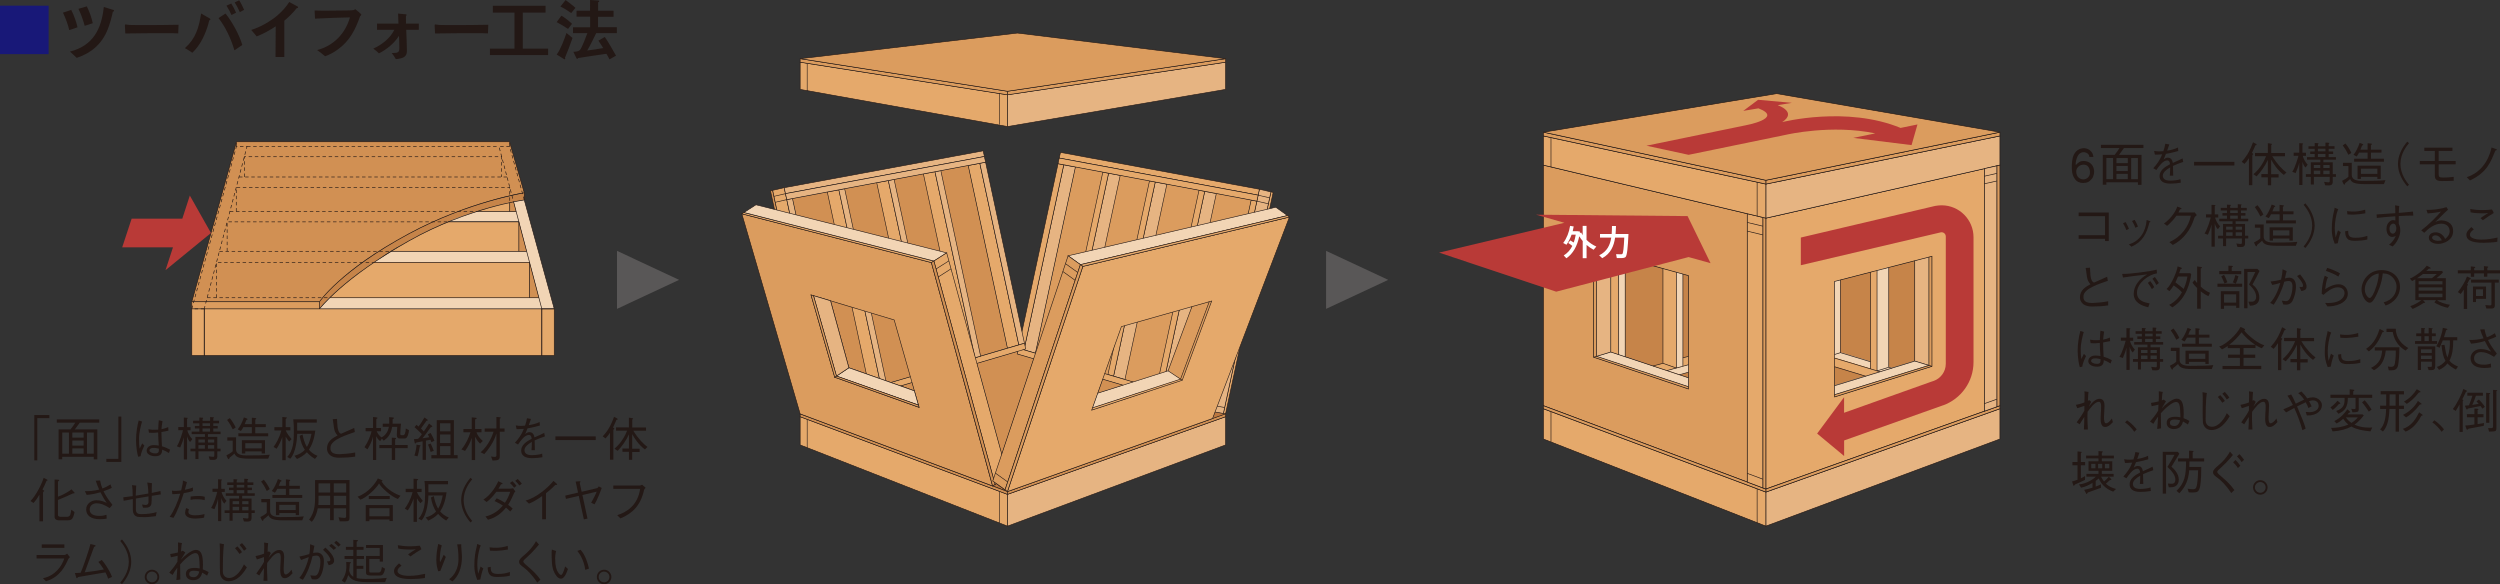 <?xml version="1.0" encoding="UTF-8"?><svg id="_文字" xmlns="http://www.w3.org/2000/svg" viewBox="0 0 512.03 119.66"><rect x="0" y="0" width="512.03" height="119.66" fill="#333333" stroke="none"/><defs><style>.cls-1,.cls-2,.cls-3,.cls-4{fill:none;stroke:#231815;}.cls-1,.cls-3{stroke-width:.13px;}.cls-5{fill:#b93a37;}.cls-6{fill:#fff;}.cls-7{fill:#c68449;}.cls-8{fill:#181878;}.cls-9{fill:#595757;}.cls-10{fill:#f2d5b5;}.cls-11{fill:#231815;}.cls-2{stroke-width:.12px;}.cls-3{stroke-dasharray:.71 .55;}.cls-12{fill:#e5a96b;}.cls-13{fill:#db9c5e;}.cls-14{fill:#e6b482;}.cls-15{fill:#d19053;}.cls-16{fill:#bd7840;}.cls-4{stroke-width:.13px;}</style></defs><path class="cls-15" d="M48.43,29.03l-9.15,32.76h26.16s4.11-5.56,13.15-10.96c9.04-5.4,12.23-6.24,15.4-7.6,3.17-1.35,11.22-3.59,13.39-3.76l-3.02-10.45h-55.93Z"/><rect class="cls-12" x="39.28" y="63.26" width="74.25" height="9.56"/><rect class="cls-13" x="39.25" y="61.8" width="26.22" height="1.46"/><path class="cls-7" d="M65.4,61.71v1.54s4.07-4.78,9.62-8.42c5.56-3.64,2.52-2.18,10.31-6.36,0,0,5.21-3,12.5-5.21,0,0,4.85-1.68,9.55-2.29v-1.47s-7.85,1.47-14.2,4.04c0,0-7.89,2.86-15.55,7.9,0,0-7.88,4.84-12.23,10.29"/><path class="cls-10" d="M105.18,41.31l.53,2h-7.88s-2.9.73-5.92,2.04h14.36l1.59,6.11h-27.61s-2.03,1.25-3.64,2.24h31.85l1.91,7.28h-42.83l-2.14,2.27h48.12l-6.14-22.29-2.2.36Z"/><path class="cls-12" d="M104.4,41.46v1.86h-6.58s2.8-1.09,6.58-1.86"/><path class="cls-12" d="M91.81,45.45h14.46v6.01h-26.09s5.27-3.53,11.63-6.01"/><path class="cls-12" d="M108.46,53.7v7.32h-40.92s3.45-3.63,9.07-7.32h31.85Z"/><polygon class="cls-15" points="104.4 41.46 105.18 41.31 105.71 43.32 104.4 43.32 104.4 41.46"/><polygon class="cls-15" points="106.27 45.45 106.27 51.45 107.86 51.45 106.27 45.45"/><polygon class="cls-15" points="108.46 53.7 108.46 61.02 110.37 61.02 108.46 53.7"/><rect class="cls-1" x="39.28" y="63.26" width="2.55" height="9.56"/><rect class="cls-1" x="110.97" y="63.26" width="2.55" height="9.56"/><polyline class="cls-1" points="105.19 41.33 110.97 63.26 113.52 63.26 107.38 40.96"/><rect class="cls-1" x="41.83" y="63.26" width="69.14" height="9.56"/><line class="cls-1" x1="67.54" y1="60.98" x2="110.37" y2="60.98"/><polyline class="cls-1" points="76.59 53.74 108.46 53.74 108.46 60.98"/><line class="cls-1" x1="80.11" y1="51.47" x2="107.86" y2="51.47"/><polyline class="cls-1" points="91.8 45.44 106.27 45.44 106.27 51.47"/><line class="cls-1" x1="97.83" y1="43.32" x2="105.71" y2="43.32"/><line class="cls-1" x1="104.4" y1="41.5" x2="104.4" y2="43.32"/><polygon class="cls-3" points="41.83 63.26 39.28 63.26 48.43 29.97 50.6 29.97 41.83 63.26"/><polyline class="cls-3" points="107.38 40.96 104.36 29.97 102.19 29.97 105.19 41.33"/><line class="cls-3" x1="42.42" y1="60.98" x2="67.53" y2="60.98"/><polyline class="cls-3" points="44.33 60.98 44.33 53.74 76.59 53.74"/><line class="cls-3" x1="44.93" y1="51.47" x2="80.11" y2="51.47"/><polyline class="cls-3" points="46.52 51.47 46.52 45.44 91.8 45.44"/><line class="cls-3" x1="47.08" y1="43.32" x2="97.83" y2="43.32"/><polyline class="cls-3" points="48.39 43.32 48.39 38.37 104.4 38.37 104.4 41.5"/><line class="cls-3" x1="48.95" y1="36.25" x2="103.85" y2="36.25"/><polyline class="cls-3" points="50.04 36.25 50.04 32.1 102.75 32.1 102.75 36.25"/><line class="cls-3" x1="50.6" y1="29.97" x2="102.19" y2="29.97"/><line class="cls-1" x1="39.28" y1="61.8" x2="39.28" y2="63.26"/><polyline class="cls-1" points="65.44 63.26 65.44 61.8 39.28 61.8 48.43 29.03 104.36 29.03 107.38 39.48 107.38 40.94"/><path class="cls-1" d="M65.44,61.8s4.23-6.35,18.33-13.94c12.21-6.57,23.61-8.37,23.61-8.37"/><path class="cls-1" d="M65.44,63.26s4.75-6.29,18.33-13.94c12.08-6.81,23.61-8.37,23.61-8.37"/><line class="cls-3" x1="48.43" y1="29.97" x2="48.43" y2="29.03"/><line class="cls-3" x1="104.36" y1="29.97" x2="104.36" y2="29.03"/><polygon class="cls-5" points="43.21 47.72 38.88 40.05 37.34 44.79 26.96 44.79 25.03 50.65 35.43 50.65 33.9 55.33 43.21 47.72"/><polygon class="cls-9" points="126.37 63.26 126.37 51.38 139.09 57.32 126.37 63.26"/><polygon class="cls-9" points="271.6 63.26 271.6 51.38 284.32 57.32 271.6 63.26"/><polygon class="cls-7" points="375.72 57.64 392.15 53.4 392.15 73.92 375.72 78.93 375.72 57.64"/><polygon class="cls-7" points="332.86 73.06 345.82 77.41 345.82 56.45 332.86 52.87 332.86 73.06"/><path class="cls-13" d="M316.1,33.82v49.27l41.77,15.65v-54.96l-41.77-9.95ZM345.81,79.67l-19.42-6.51v-22.08l19.42,5.37v23.22Z"/><polygon class="cls-13" points="326.39 51.08 327 51.2 327 72.97 345.81 79.2 345.81 79.67 326.39 73.16 326.39 51.08"/><polygon class="cls-14" points="326.99 51.2 329.92 52.06 329.92 72.1 326.99 72.98 326.99 51.2"/><polygon class="cls-10" points="329.92 72.1 345.82 77.41 345.82 79.2 326.99 72.98 329.92 72.1"/><polygon class="cls-12" points="329.92 52.06 331.52 52.5 331.52 72.63 329.92 72.1 329.92 52.06"/><polygon class="cls-12" points="340.59 55 343.32 55.76 343.32 75.35 340.59 74.41 340.59 55"/><polygon class="cls-10" points="331.53 52.5 332.86 52.87 332.86 73.06 331.53 72.63 331.53 52.5"/><polygon class="cls-10" points="343.34 55.76 344.68 56.14 344.68 75.01 343.34 75.35 343.34 55.76"/><polygon class="cls-12" points="338.61 74.96 340.59 74.41 343.34 75.35 341.32 75.87 338.61 74.96"/><polygon class="cls-12" points="344.7 73.26 345.81 72.99 345.81 74.7 344.7 75.01 344.7 73.26"/><polygon class="cls-10" points="341.47 75.87 345.81 74.7 345.81 76.24 344.08 76.74 341.47 75.87"/><path class="cls-12" d="M361.67,44.68v55.48l44.76-15.94v-49.69l-44.76,10.16ZM395.69,75.03l-19.94,6.27v-23.66l19.94-5.14v22.53Z"/><polygon class="cls-13" points="375.73 80.81 375.73 81.3 395.69 75.03 395.66 52.39 395.05 52.59 395.05 74.77 375.73 80.81"/><polygon class="cls-10" points="392.12 73.92 395.06 74.77 375.73 80.81 375.73 78.93 392.12 73.92"/><polygon class="cls-14" points="392.15 73.92 395.05 74.77 395.05 52.59 392.15 53.4 392.15 73.92"/><polygon class="cls-10" points="375.71 57.64 376.92 57.3 376.92 72.14 383.1 74.02 383.1 75.48 375.71 73.26 375.71 57.64"/><polygon class="cls-10" points="384.93 76.12 387.51 75.32 386.85 75.13 386.85 54.77 384.42 55.33 384.42 75.84 384.93 76.12"/><polygon class="cls-12" points="383.1 55.73 384.42 55.33 384.42 75.84 384.93 76.12 382 77.01 375.7 75.03 375.7 73.26 383.1 75.48 383.1 55.73"/><polygon class="cls-14" points="409.61 89.92 361.67 107.76 361.67 100.78 409.61 83.71 409.61 89.92"/><polygon class="cls-4" points="409.61 89.92 361.67 107.76 361.67 100.78 409.61 83.71 409.61 89.92"/><polygon class="cls-4" points="406.42 84.22 361.67 100.16 361.67 44.68 406.42 34.53 406.42 84.22"/><polygon class="cls-4" points="316.1 83.09 357.87 98.73 357.87 43.77 316.1 33.82 316.1 83.09"/><polygon class="cls-14" points="409.61 33.82 361.67 44.68 361.67 37.7 409.61 27.84 409.61 33.82"/><polygon class="cls-4" points="409.61 33.82 361.67 44.68 361.67 37.7 409.61 27.84 409.61 33.82"/><polygon class="cls-13" points="409.61 83.71 361.67 100.78 361.67 100.16 409.61 83.09 409.61 83.71"/><polygon class="cls-4" points="409.61 83.71 361.67 100.78 361.67 100.16 409.61 83.09 409.61 83.71"/><polygon class="cls-12" points="316.1 89.92 361.67 107.76 361.67 100.78 316.1 83.71 316.1 89.92"/><polygon class="cls-4" points="316.1 89.92 361.67 107.76 361.67 100.78 316.1 83.71 316.1 89.92"/><line class="cls-4" x1="359.88" y1="107.06" x2="359.88" y2="100.12"/><line class="cls-4" x1="317.66" y1="84.33" x2="317.66" y2="90.52"/><polygon class="cls-13" points="316.1 83.71 361.67 100.78 361.67 100.16 316.1 83.09 316.1 83.71"/><polygon class="cls-4" points="316.1 83.71 361.67 100.78 361.67 100.16 316.1 83.09 316.1 83.71"/><polygon class="cls-13" points="409.61 83.09 408.98 83.31 408.98 33.96 409.61 33.82 409.61 83.09"/><polygon class="cls-4" points="409.61 83.09 408.98 83.31 408.98 33.96 409.61 33.82 409.61 83.09"/><polygon class="cls-13" points="361.67 100.16 361.05 99.93 361.05 44.53 361.67 44.68 361.67 100.16"/><polygon class="cls-4" points="361.67 100.16 361.05 99.93 361.05 44.53 361.67 44.68 361.67 100.16"/><polygon class="cls-12" points="361.05 99.93 357.86 98.73 357.86 43.77 361.05 44.53 361.05 99.93"/><polygon class="cls-4" points="361.05 99.93 357.86 98.73 357.86 43.77 361.05 44.53 361.05 99.93"/><line class="cls-4" x1="357.87" y1="45.56" x2="361.05" y2="46.32"/><line class="cls-4" x1="357.87" y1="47.34" x2="361.05" y2="48.11"/><line class="cls-4" x1="361.05" y1="98.14" x2="357.86" y2="96.95"/><polygon class="cls-14" points="408.98 83.31 406.43 84.22 406.43 34.53 408.98 33.96 408.98 83.31"/><polygon class="cls-4" points="408.98 83.31 406.42 84.22 406.42 34.53 408.98 33.96 408.98 83.31"/><line class="cls-4" x1="406.42" y1="36.09" x2="408.98" y2="35.51"/><line class="cls-4" x1="406.42" y1="37.64" x2="408.98" y2="37.07"/><line class="cls-4" x1="408.98" y1="81.76" x2="406.42" y2="82.67"/><polygon class="cls-13" points="409.61 27.84 361.67 37.7 361.67 36.92 409.61 27.07 409.61 27.84"/><polygon class="cls-4" points="409.61 27.84 361.67 37.7 361.67 36.92 409.61 27.07 409.61 27.84"/><polygon class="cls-12" points="316.1 33.82 361.67 44.68 361.67 37.7 316.1 27.84 316.1 33.82"/><polygon class="cls-4" points="316.1 33.82 361.67 44.68 361.67 37.7 316.1 27.84 316.1 33.82"/><line class="cls-4" x1="317.66" y1="28.18" x2="317.66" y2="34.19"/><polygon class="cls-13" points="316.1 27.84 361.67 37.7 361.67 36.92 316.1 27.07 316.1 27.84"/><polygon class="cls-4" points="316.1 27.84 361.67 37.7 361.67 36.92 316.1 27.07 316.1 27.84"/><line class="cls-4" x1="359.88" y1="44.26" x2="359.88" y2="37.32"/><polygon class="cls-13" points="409.61 27.07 361.67 36.92 316.1 27.07 363.87 19.17 409.61 27.07"/><polygon class="cls-4" points="409.61 27.07 361.67 36.92 316.1 27.07 363.87 19.17 409.61 27.07"/><polygon class="cls-4" points="375.75 57.64 395.69 52.49 395.69 75.03 375.75 81.3 375.75 57.64"/><line class="cls-4" x1="395.07" y1="74.84" x2="375.75" y2="80.83"/><line class="cls-4" x1="395.07" y1="52.65" x2="395.07" y2="74.84"/><line class="cls-4" x1="392.16" y1="53.4" x2="392.16" y2="73.95"/><line class="cls-4" x1="395.69" y1="75.03" x2="392.16" y2="73.95"/><line class="cls-4" x1="392.16" y1="73.96" x2="375.75" y2="79"/><polygon class="cls-4" points="345.81 56.45 326.39 51.08 326.39 73.16 345.81 79.67 345.81 56.45"/><line class="cls-4" x1="327.01" y1="72.98" x2="345.81" y2="79.2"/><line class="cls-4" x1="327.01" y1="51.24" x2="327.01" y2="72.98"/><line class="cls-4" x1="329.91" y1="52.05" x2="329.91" y2="72.1"/><line class="cls-4" x1="326.39" y1="73.16" x2="329.91" y2="72.1"/><line class="cls-4" x1="329.91" y1="72.1" x2="345.81" y2="77.37"/><line class="cls-4" x1="386.84" y1="54.81" x2="386.84" y2="75.22"/><line class="cls-4" x1="384.44" y1="55.39" x2="384.44" y2="75.96"/><line class="cls-4" x1="383.12" y1="55.73" x2="383.12" y2="75.56"/><line class="cls-4" x1="386.84" y1="75.22" x2="387.44" y2="75.41"/><polyline class="cls-4" points="376.94 57.33 376.94 72.23 383.12 74.1"/><line class="cls-4" x1="375.75" y1="73.34" x2="385.04" y2="76.14"/><line class="cls-4" x1="375.75" y1="75.12" x2="382.12" y2="77.05"/><line class="cls-4" x1="386.84" y1="75.22" x2="384.43" y2="75.96"/><line class="cls-4" x1="376.94" y1="72.23" x2="375.75" y2="72.6"/><line class="cls-4" x1="331.53" y1="52.5" x2="331.53" y2="72.63"/><line class="cls-4" x1="332.86" y1="52.87" x2="332.86" y2="73.07"/><line class="cls-4" x1="343.34" y1="55.76" x2="343.34" y2="75.37"/><line class="cls-4" x1="344.68" y1="56.13" x2="344.68" y2="75.01"/><line class="cls-4" x1="340.59" y1="55" x2="340.59" y2="74.41"/><line class="cls-4" x1="344.68" y1="73.29" x2="345.81" y2="72.99"/><line class="cls-4" x1="338.55" y1="74.96" x2="340.59" y2="74.41"/><line class="cls-4" x1="341.39" y1="75.9" x2="345.81" y2="74.7"/><line class="cls-4" x1="343.94" y1="76.75" x2="345.81" y2="76.24"/><line class="cls-4" x1="340.59" y1="74.41" x2="343.34" y2="75.38"/><polygon class="cls-5" points="350.34 53.9 345.64 44.26 314.61 43.97 320.41 45.63 294.74 51.74 318.73 59.74 345.84 52.65 350.34 53.9"/><path class="cls-5" d="M379.58,28.24l4.5-.92c-8.95-1.88-18.17.26-18.17.26l-20.07,4.13-8.63-1.87,20.23-4.16s8.01-1.45,2.71-3.49l-3.11.52,3.04-2.27,6.92.62-2.91.48s4.09,1.38.92,3.47c0,0,13.18-3.37,24.25,1.19l3.46-.71-1.21,4.23-11.95-1.48Z"/><path class="cls-5" d="M377.7,93.39v-3.18l20.24-7.19h.03c3.63-1.31,6.23-4.78,6.23-8.86h0v-25.57c0-3.61-2.93-6.54-6.53-6.54-.44,0-.86.04-1.28.12h-.03s-27.53,6.48-27.53,6.48v5.67l28.65-6.73h.02c.06-.01.1-.02.16-.02.48,0,.86.39.86.86v26.08c0,1.62-1.04,2.99-2.48,3.51h-.05s-18.3,6.52-18.3,6.52v-3.19l-5.52,7.45,5.52,4.59Z"/><path class="cls-6" d="M321.62,49.24c.26.15.5.29.7.43.18-.48.31-1.01.41-1.61h-.85c-.26.74-.61,1.44-1.05,2.07l-.67-.36c.75-1.01,1.21-2.2,1.41-3.51l.74.12c-.05.34-.12.65-.2.97h.96l.54.09c-.02.1-.03.2-.04.29l.27-.11c.09.18.2.37.31.55v-1.91h.79v2.87c.59.58,1.29,1.05,2.01,1.37l-.56.66c-.5-.26-.99-.6-1.44-.99v2.72h-.79v-3.52c-.27-.31-.5-.63-.71-.98-.42,2.04-1.28,3.58-2.64,4.51l-.54-.58c.76-.47,1.34-1.11,1.76-1.95-.23-.21-.52-.41-.84-.61l.44-.52Z"/><path class="cls-6" d="M333.12,47.92h.41c-.13,2.82-.28,4.46-.62,4.75-.16.12-.37.18-.66.18-.25,0-.79,0-1.11,0l-.15-.79c.31.02.82.03,1.04.02.11,0,.19-.02.25-.08.17-.15.3-1.25.39-3.33h-1.88c-.24,1.7-.89,3.26-2.63,4.21l-.63-.59c1.65-.8,2.24-2.13,2.47-3.62h-2.3v-.74h2.39c.05-.54.05-1.1.06-1.64h.82c-.02.56-.03,1.1-.08,1.64h2.25Z"/><polygon class="cls-16" points="203.29 99.53 204.06 99.04 206.34 100.68 203.29 99.53"/><polyline class="cls-2" points="203.29 99.53 204.06 99.04 206.34 100.68 203.29 99.53"/><polygon class="cls-16" points="248.86 84.38 251.01 84.77 248.35 85.71 248.86 84.38"/><polygon class="cls-13" points="220.26 34.2 256.25 40.98 247.28 82.7 212.09 72.35 220.26 34.2"/><polygon class="cls-15" points="162.31 40.66 198.3 33.89 206.32 71.26 171.12 81.67 162.31 40.66"/><polygon class="cls-15" points="208.44 71.95 208.33 72.49 211.71 73.48 205.17 93.01 200.08 74.41 208.44 71.95"/><polygon class="cls-15" points="225.85 77.67 230 78.89 224.83 80.53 225.85 77.67"/><polygon class="cls-15" points="184.51 79.04 186.79 78.34 187.27 80.05 184.51 79.04"/><polygon class="cls-14" points="240.31 80.65 237.99 79.96 246.74 39.19 249.12 39.64 240.31 80.65"/><polygon class="cls-2" points="240.31 80.65 237.99 79.96 246.74 39.19 249.12 39.64 240.31 80.65"/><polygon class="cls-12" points="237.98 79.96 236.83 79.62 245.57 38.97 246.74 39.19 237.98 79.96"/><polygon class="cls-2" points="237.98 79.96 236.83 79.62 245.57 38.97 246.74 39.19 237.98 79.96"/><polygon class="cls-14" points="230.4 77.73 228.07 77.05 236.61 37.28 238.99 37.73 230.4 77.73"/><polygon class="cls-2" points="230.4 77.73 228.07 77.05 236.61 37.28 238.99 37.73 230.4 77.73"/><polygon class="cls-12" points="228.07 77.05 226.92 76.71 235.43 37.06 236.61 37.28 228.07 77.05"/><polygon class="cls-2" points="228.07 77.05 226.92 76.71 235.43 37.06 236.61 37.28 228.07 77.05"/><polygon class="cls-14" points="221.05 74.99 218.72 74.3 227.05 35.48 229.43 35.93 221.05 74.99"/><polygon class="cls-2" points="221.05 74.99 218.72 74.3 227.05 35.48 229.43 35.93 221.05 74.99"/><polygon class="cls-12" points="218.72 74.3 217.57 73.96 225.87 35.26 227.05 35.48 218.72 74.3"/><polygon class="cls-2" points="218.72 74.3 217.57 73.96 225.87 35.26 227.05 35.48 218.72 74.3"/><polygon class="cls-14" points="212.06 72.35 209.73 71.66 217.87 33.76 220.26 34.2 212.06 72.35"/><polygon class="cls-2" points="212.06 72.35 209.73 71.66 217.87 33.76 220.26 34.2 212.06 72.35"/><polygon class="cls-12" points="209.73 71.66 208.58 71.32 216.7 33.53 217.87 33.76 209.73 71.66"/><polygon class="cls-2" points="209.73 71.66 208.58 71.32 216.7 33.53 217.87 33.76 209.73 71.66"/><polygon class="cls-12" points="251.01 84.77 250.56 84.69 260.3 39.3 260.76 39.41 251.01 84.77"/><polygon class="cls-2" points="251.01 84.77 250.56 84.69 260.3 39.3 260.76 39.41 251.01 84.77"/><polygon class="cls-14" points="250.56 84.69 248.17 84.26 257.94 38.76 260.3 39.3 250.56 84.69"/><polygon class="cls-2" points="250.56 84.69 248.17 84.26 257.94 38.76 260.3 39.3 250.56 84.69"/><polygon class="cls-12" points="248.43 83.04 247.28 82.7 256.25 40.98 257.42 41.2 248.43 83.04"/><polygon class="cls-2" points="248.43 83.04 247.28 82.7 256.25 40.98 257.42 41.2 248.43 83.04"/><line class="cls-2" x1="250.82" y1="83.46" x2="248.43" y2="83.04"/><line class="cls-2" x1="257.68" y1="39.98" x2="260.04" y2="40.52"/><line class="cls-2" x1="257.42" y1="41.2" x2="259.78" y2="41.74"/><polygon class="cls-14" points="251.01 91.13 206.34 107.76 206.34 101.25 251.01 85.34 251.01 91.13"/><polygon class="cls-2" points="251.01 91.13 206.34 107.76 206.34 101.25 251.01 85.34 251.01 91.13"/><polygon class="cls-12" points="163.88 91.13 206.34 107.76 206.34 101.25 163.88 85.34 163.88 91.13"/><polygon class="cls-2" points="163.88 91.13 206.34 107.76 206.34 101.25 163.88 85.34 163.88 91.13"/><line class="cls-2" x1="204.68" y1="107.11" x2="204.68" y2="100.63"/><line class="cls-2" x1="165.32" y1="85.92" x2="165.32" y2="91.69"/><polygon class="cls-15" points="251.01 85.35 206.34 101.25 206.34 100.68 251.01 84.77 251.01 85.35"/><polygon class="cls-2" points="251.01 85.35 206.34 101.25 206.34 100.68 251.01 84.77 251.01 85.35"/><polygon class="cls-15" points="163.88 85.35 206.34 101.25 206.34 100.68 163.88 84.77 163.88 85.35"/><polygon class="cls-2" points="163.88 85.35 206.34 101.25 206.34 100.68 163.88 84.77 163.88 85.35"/><polygon class="cls-10" points="263.68 44.15 261.3 42.44 218.76 52.39 221.28 54.2 263.68 44.15"/><polygon class="cls-2" points="263.68 44.15 261.3 42.44 218.76 52.39 221.28 54.2 263.68 44.15"/><polygon class="cls-14" points="251.01 18.31 206.34 25.92 206.34 19.41 251.01 12.74 251.01 18.31"/><polygon class="cls-2" points="251.01 18.31 206.34 25.92 206.34 19.41 251.01 12.74 251.01 18.31"/><polygon class="cls-13" points="251.01 12.74 206.34 19.42 206.34 18.69 251.01 12.02 251.01 12.74"/><polygon class="cls-2" points="251.01 12.74 206.34 19.42 206.34 18.69 251.01 12.02 251.01 12.74"/><polygon class="cls-12" points="163.88 18.31 206.34 25.92 206.34 19.41 163.88 12.74 163.88 18.31"/><polygon class="cls-2" points="163.88 18.31 206.34 25.92 206.34 19.41 163.88 12.74 163.88 18.31"/><line class="cls-2" x1="165.32" y1="13.06" x2="165.32" y2="18.66"/><polygon class="cls-13" points="163.88 12.74 206.34 19.42 206.34 18.69 163.88 12.02 163.88 12.74"/><polygon class="cls-2" points="163.88 12.74 206.34 19.42 206.34 18.69 163.88 12.02 163.88 12.74"/><line class="cls-2" x1="204.68" y1="25.53" x2="204.68" y2="19.07"/><polygon class="cls-13" points="251.01 12.02 206.34 18.69 163.88 12.02 208.39 6.77 251.01 12.02"/><polygon class="cls-2" points="251.01 12.02 206.34 18.69 163.88 12.02 208.39 6.77 251.01 12.02"/><polygon class="cls-12" points="257.68 39.97 216.94 32.37 217.2 31.21 257.94 38.76 257.68 39.97"/><polygon class="cls-2" points="257.68 39.97 216.94 32.37 217.2 31.21 257.94 38.76 257.68 39.97"/><polygon class="cls-12" points="257.42 41.2 216.69 33.53 216.94 32.37 257.69 39.97 257.42 41.2"/><polygon class="cls-2" points="257.42 41.2 216.69 33.53 216.94 32.37 257.69 39.97 257.42 41.2"/><polygon class="cls-12" points="248.17 84.26 208.33 72.49 208.58 71.32 248.43 83.04 248.17 84.26"/><polygon class="cls-2" points="248.17 84.26 208.33 72.49 208.58 71.32 248.43 83.04 248.17 84.26"/><line class="cls-2" x1="205.97" y1="95.89" x2="203.35" y2="97.57"/><path class="cls-12" d="M221.78,54.56l-15.44,46.12,42.01-14.96,15.74-41.26-42.32,10.11ZM242.14,77.88l-18.55,6.12,6.08-17.11,18.49-5.25-6.03,16.24Z"/><polygon class="cls-2" points="248.35 85.71 206.34 100.68 221.78 54.56 264.09 44.45 248.35 85.71"/><polygon class="cls-12" points="264.09 44.45 263.68 44.15 221.28 54.2 221.78 54.56 264.09 44.45"/><polygon class="cls-2" points="264.09 44.45 263.68 44.15 221.28 54.2 221.78 54.56 264.09 44.45"/><polygon class="cls-10" points="224.83 80.53 239.24 75.95 241.79 77.65 223.77 83.52 224.83 80.53"/><polygon class="cls-12" points="223.77 83.52 241.78 77.65 242.14 77.88 223.59 84.01 223.77 83.52"/><polygon class="cls-13" points="242.14 77.88 241.78 77.65 247.67 61.79 248.17 61.65 242.14 77.88"/><polygon class="cls-13" points="239.22 75.91 241.78 77.65 247.67 61.79 244.12 62.8 239.22 75.91"/><line class="cls-2" x1="239.24" y1="75.95" x2="242.14" y2="77.88"/><polyline class="cls-2" points="244.12 62.8 239.24 75.95 224.83 80.53"/><polyline class="cls-2" points="247.67 61.79 241.79 77.65 223.77 83.52"/><polygon class="cls-2" points="229.68 66.89 248.17 61.65 242.14 77.88 223.59 84.01 229.68 66.89"/><polygon class="cls-12" points="206.34 71.32 208.67 70.64 200.68 33.44 198.3 33.89 206.34 71.32"/><polygon class="cls-2" points="206.34 71.32 208.67 70.64 200.68 33.44 198.3 33.89 206.34 71.32"/><polygon class="cls-14" points="208.67 70.64 209.82 70.3 201.86 33.22 200.68 33.44 208.67 70.64"/><polygon class="cls-2" points="208.67 70.64 209.82 70.3 201.86 33.22 200.68 33.44 208.67 70.64"/><polygon class="cls-12" points="170.23 83.24 210.08 71.47 209.82 70.3 169.97 82.01 170.23 83.24"/><polygon class="cls-2" points="170.23 83.24 210.08 71.47 209.82 70.3 169.97 82.01 170.23 83.24"/><polygon class="cls-12" points="178.09 79.62 180.42 78.94 171.82 38.88 169.44 39.32 178.09 79.62"/><polygon class="cls-2" points="178.09 79.62 180.42 78.94 171.82 38.88 169.44 39.32 178.09 79.62"/><polygon class="cls-14" points="180.42 78.94 181.57 78.6 172.99 38.65 171.81 38.88 180.42 78.94"/><polygon class="cls-2" points="180.42 78.94 181.57 78.6 172.99 38.65 171.81 38.88 180.42 78.94"/><polygon class="cls-12" points="188 76.71 190.33 76.03 181.94 36.97 179.56 37.41 188 76.71"/><polygon class="cls-2" points="188 76.71 190.33 76.03 181.94 36.97 179.56 37.41 188 76.71"/><polygon class="cls-14" points="190.33 76.03 191.49 75.69 183.12 36.74 181.94 36.97 190.33 76.03"/><polygon class="cls-2" points="190.33 76.03 191.49 75.69 183.12 36.74 181.94 36.97 190.33 76.03"/><polygon class="cls-12" points="197.36 73.96 199.69 73.28 191.5 35.17 189.12 35.61 197.36 73.96"/><polygon class="cls-2" points="197.36 73.96 199.69 73.28 191.5 35.17 189.12 35.61 197.36 73.96"/><polygon class="cls-14" points="199.69 73.28 200.84 72.94 192.69 34.94 191.5 35.17 199.69 73.28"/><polygon class="cls-2" points="199.69 73.28 200.84 72.94 192.69 34.94 191.5 35.17 199.69 73.28"/><polygon class="cls-15" points="167.39 83.75 167.84 83.66 158.25 38.98 157.8 39.09 167.39 83.75"/><polygon class="cls-2" points="167.39 83.75 167.84 83.66 158.25 38.98 157.8 39.09 167.39 83.75"/><polygon class="cls-12" points="167.84 83.66 170.23 83.24 160.61 38.44 158.25 38.98 167.84 83.66"/><polygon class="cls-2" points="167.84 83.66 170.23 83.24 160.61 38.44 158.25 38.98 167.84 83.66"/><polygon class="cls-14" points="169.97 82.01 171.12 81.67 162.31 40.66 161.14 40.88 169.97 82.01"/><polygon class="cls-2" points="169.97 82.01 171.12 81.67 162.31 40.66 161.14 40.88 169.97 82.01"/><line class="cls-2" x1="167.58" y1="82.43" x2="169.97" y2="82.01"/><line class="cls-2" x1="160.87" y1="39.66" x2="158.51" y2="40.21"/><line class="cls-2" x1="161.14" y1="40.88" x2="158.78" y2="41.43"/><polygon class="cls-14" points="160.87 39.66 201.62 32.05 201.36 30.89 160.61 38.44 160.87 39.66"/><polygon class="cls-2" points="160.87 39.66 201.62 32.05 201.36 30.89 160.61 38.44 160.87 39.66"/><polygon class="cls-14" points="161.14 40.88 201.86 33.22 201.61 32.05 160.87 39.66 161.14 40.88"/><polygon class="cls-2" points="161.14 40.88 201.86 33.22 201.61 32.05 160.87 39.66 161.14 40.88"/><path class="cls-13" d="M190.76,53.78l-38.83-9.99,11.95,40.97,39.41,14.76-12.53-45.75ZM170.96,77.26l-4.85-16.85,17.02,5.13,5.11,17.9-17.28-6.17Z"/><polygon class="cls-2" points="163.88 84.77 203.29 99.53 190.76 53.78 151.93 43.79 163.88 84.77"/><polygon class="cls-12" points="151.93 43.79 152.37 43.52 191.27 53.46 190.76 53.78 151.93 43.79"/><polygon class="cls-2" points="151.93 43.79 152.37 43.52 191.27 53.46 190.76 53.78 151.93 43.79"/><polygon class="cls-10" points="152.37 43.52 154.83 41.94 193.89 51.79 191.27 53.46 152.37 43.52"/><polygon class="cls-2" points="152.37 43.52 154.83 41.94 193.89 51.79 191.27 53.46 152.37 43.52"/><polygon class="cls-12" points="203.79 99.2 206.41 97.54 193.89 51.79 191.27 53.46 203.79 99.2"/><polygon class="cls-2" points="203.79 99.2 206.41 97.54 193.89 51.79 191.27 53.46 203.79 99.2"/><polygon class="cls-15" points="203.29 99.53 203.8 99.2 191.27 53.45 190.76 53.78 203.29 99.53"/><polygon class="cls-2" points="203.29 99.53 203.8 99.2 191.27 53.45 190.76 53.78 203.29 99.53"/><polygon class="cls-13" points="205.85 100.32 203.33 98.51 218.76 52.39 221.28 54.2 205.85 100.32"/><polygon class="cls-2" points="205.85 100.32 203.33 98.51 218.76 52.39 221.28 54.2 205.85 100.32"/><line class="cls-2" x1="218.22" y1="54" x2="220.74" y2="55.81"/><line class="cls-2" x1="217.69" y1="55.61" x2="220.21" y2="57.42"/><line class="cls-2" x1="203.87" y1="96.9" x2="206.39" y2="98.71"/><polygon class="cls-13" points="206.34 100.68 205.85 100.32 221.28 54.2 221.78 54.56 206.34 100.68"/><polygon class="cls-2" points="206.34 100.68 205.85 100.32 221.28 54.2 221.78 54.56 206.34 100.68"/><line class="cls-2" x1="194.34" y1="53.43" x2="191.71" y2="55.09"/><line class="cls-2" x1="194.78" y1="55.06" x2="192.16" y2="56.73"/><line class="cls-2" x1="173.86" y1="75.32" x2="170.96" y2="77.26"/><polyline class="cls-2" points="170.1 61.6 173.86 75.32 187.27 80.05"/><polyline class="cls-2" points="166.61 60.55 171.32 77.02 188.1 82.96"/><polygon class="cls-2" points="183.14 65.53 166.11 60.41 170.96 77.26 188.24 83.43 183.14 65.53"/><polygon class="cls-10" points="173.86 75.32 187.27 80.05 188.1 82.96 171.32 77.02 173.86 75.32"/><polygon class="cls-2" points="173.86 75.32 187.27 80.05 188.1 82.96 171.32 77.02 173.86 75.32"/><polygon class="cls-14" points="173.86 75.32 170.1 61.6 166.61 60.55 171.32 77.02 173.86 75.32"/><polygon class="cls-2" points="173.86 75.32 170.1 61.6 166.61 60.55 171.32 77.02 173.86 75.32"/><polygon class="cls-13" points="170.96 77.26 171 77.24 171.32 77.02 188.1 82.96 188.24 83.43 170.96 77.26"/><polygon class="cls-2" points="170.96 77.26 171 77.24 171.32 77.02 188.1 82.96 188.24 83.43 170.96 77.26"/><polygon class="cls-13" points="170.96 77.26 171.32 77.02 166.61 60.55 166.11 60.41 170.96 77.26"/><polygon class="cls-2" points="170.96 77.26 171.32 77.02 166.61 60.55 166.11 60.41 170.96 77.26"/><polygon class="cls-11" points="10.11 85 10.11 85.64 7.64 85.64 7.64 94.29 7.03 94.29 7.03 85 10.11 85"/><path class="cls-11" d="M16.34,86.56l-1.01,1.39h4.61v6.14h-.74v-.53h-6.46v.5h-.74v-6.11h2.43c.33-.41.68-.87.99-1.39h-3.79v-.67h8.7v.67h-4ZM12.75,92.92h1.37v-4.33h-1.37v4.33ZM17.13,88.59h-2.32v1.04h2.32v-1.04ZM14.81,91.26h2.32v-1.04h-2.32v1.04ZM14.81,92.92h2.32v-1.08h-2.32v1.08ZM19.2,88.59h-1.38v4.33h1.38v-4.33Z"/><polygon class="cls-11" points="21.78 94.61 21.78 93.98 24.24 93.98 24.24 85.32 24.85 85.32 24.85 94.61 21.78 94.61"/><path class="cls-11" d="M28.3,93.55c-.18-.55-.44-1.99-.44-3.4s.25-2.97.54-4.03l.7.22c-.22.69-.62,2.25-.62,3.45s.03,1.36.12,2.06h.02c.12-.27.32-.65.51-1.05l.44.47c-.18.34-.74,1.56-.76,2.16l-.51.12ZM34.6,92.79c-.46-.3-.95-.55-1.39-.7,0,.84-.32,1.35-1.4,1.35-.93,0-1.77-.4-1.77-1.13s.66-1.15,1.44-1.15c.35,0,.72.05,1.04.1-.06-.92-.13-1.85-.13-2.69-.29.04-.6.07-.79.07-.23,0-.65.02-1.09-.02l-.12-.72c.56.12.76.12,1.38.12.17,0,.41,0,.63-.03.03-.86.08-1.56.12-1.93l.76.2c-.09.42-.17,1.19-.21,1.64.43-.08.93-.22,1.39-.43l.03.74c-.35.08-.91.17-1.43.27.02,1.31.07,2.27.11,2.92.6.17,1.18.44,1.67.69l-.24.7ZM31.6,91.74c-.8-.05-.99.28-.99.53s.41.59,1.23.59c.67,0,.73-.37.7-.97-.31-.08-.66-.14-.93-.16"/><path class="cls-11" d="M38.37,88.11c.07.45.5,1.32,1.01,1.84l-.44.57c-.28-.24-.52-.74-.61-1.13h-.02v4.71h-.66v-4.5h-.02c-.07.44-.47,1.54-.72,2.06l-.69-.25c.6-.91,1.16-2.84,1.26-3.3h-.97v-.64h1.14v-1.95l.66.04c.1,0,.15.04.15.1s-.15.1-.15.17v1.65h.72v.64h-.66ZM43.02,85.42l.66.04c.1,0,.15.04.15.1s-.15.1-.15.17v.44h1.19v.53h-1.19v.54h.91v.52h-.91v.64h1.49v.52h-2.58v.55h1.92v2.42h.66v.55h-.66v1.04c0,.58-.35.72-.88.72-.22,0-.41,0-.67-.03l-.21-.7c.29.04.7.09.82.09.25,0,.32-.02.32-.27v-.85h-3.24v1.58h-.63v-1.58h-1.01v-.55h1.01v-2.42h1.95v-.55h-2.72v-.52h1.58v-.64h-.92v-.52h.92v-.54h-1.28v-.53h1.28v-.66l.66.04c.1,0,.14.04.14.1s-.14.1-.14.17v.36h1.54v-.74ZM41.96,90.02h-1.32v.62h1.32v-.62ZM41.96,91.17h-1.32v.72h1.32v-.72ZM43.02,86.69h-1.54v.54h1.54v-.54ZM43.02,87.76h-1.54v.64h1.54v-.64ZM43.87,90.02h-1.28v.62h1.28v-.62ZM43.87,91.17h-1.28v.72h1.28v-.72Z"/><path class="cls-11" d="M54.94,93.94h-3.98c-2.19,0-2.69-.42-2.93-1.04-.36.35-.8.67-.97.81-.17.15-.03.27-.17.33-.14.06-.23-.14-.3-.27l-.23-.5c.58-.3.98-.54,1.3-.85v-2.18h-1.11v-.67h1.8v2.48c0,.43.13,1.23,2.08,1.23s3.69-.03,4.82-.15l-.32.81ZM47.06,85.63c.4.46.88,1.21,1.22,1.92l-.61.39c-.31-.66-.63-1.22-1.16-1.93l.56-.38ZM54.44,86.87v.61h-2.16v1.26h2.65v.61h-6.11v-.61h2.76v-1.26h-1.75c-.17.33-.32.61-.49.8l-.65-.34c.49-.58.97-1.56,1.26-2.45l.48.17c.14.05.31.15.25.24-.04.11-.21.07-.25.19-.02.06-.14.37-.31.78h1.46v-1.32l.58.06c.16.02.32.02.32.12s-.2.17-.2.29v.85h2.16ZM50.23,92.88h-.69v-2.72h4.74v2.72h-.69v-.43h-3.36v.43ZM53.6,90.77h-3.36v1.07h3.36v-1.07Z"/><path class="cls-11" d="M56.2,88.15v-.67h1.62v-2.07l.56.04c.17,0,.4.04.4.14s-.27.13-.27.26v1.63h.96v.67h-.95c.24.64.76,1.25,1.2,1.81l-.5.47c-.33-.37-.56-.7-.69-.98h-.02v4.81h-.69v-4.71h-.02c-.16.51-.69,1.74-1.16,2.36l-.61-.37c.5-.71,1.17-1.77,1.59-3.38h-1.42ZM64.58,88.17c-.24,1.92-.75,3.1-1.31,3.94.42.51,1,.96,1.76,1.25l-.52.63c-.52-.31-1.13-.74-1.66-1.36-.68.74-1.41,1.07-2.02,1.38l-.52-.66c.96-.26,1.63-.68,2.12-1.22-.47-.7-.85-1.62-1.05-2.86l.58-.29c.12.57.34,1.63.89,2.57.57-.91.79-1.96.94-2.7h-2.92c0,1.02-.32,4.02-1.42,5.1l-.62-.36c1.22-1.26,1.35-3.27,1.35-4.84v-.54c0-.3,0-1.39-.12-2.33h4.82v.67h-4.02v1.64h3.71Z"/><path class="cls-11" d="M69.03,85.81c.07.62-.07,2.78.83,3.03l2.68-1.19.14.83c-1.35.51-4.99,1.52-4.99,3.18,0,.34-.16,1.37,1.79,1.37.41,0,2.5-.16,3.27-.36v.85c-1.05.16-2.12.23-3.29.23-2.46,0-2.49-1.67-2.49-1.83-.02-1.56,1.16-2.18,2.16-2.74-.9-.9-.7-1.99-.98-3.33l.89-.05Z"/><path class="cls-11" d="M81.91,89.82c-.43,0-.64-.23-.64-.72s.07-1.2.09-1.67h-1.05c-.26,1.73-1.08,2.35-1.72,2.83l-.37-.42-.37.51c-.47-.4-.63-.67-.78-.97h-.02v4.83h-.66v-4.73h-.02c-.11.73-.66,1.83-1.11,2.55l-.61-.44c.83-1.24,1.26-2.46,1.45-3.26h-1.22v-.67h1.52v-2.25l.55.05c.14,0,.38.05.38.16,0,.09-.26.12-.26.27v1.77h.97v.67h-.88c.17.43.51.92.97,1.26.94-.47,1.38-1.36,1.52-2.18h-1.26v-.64h1.33v-.51c0-.34,0-.62-.04-.81l.59.03c.17.01.43.04.43.14,0,.12-.29.17-.29.32v.83h1.72c-.06.7-.15,1.4-.15,2.1,0,.17.09.26.31.26h.3c.25,0,.48-.37.52-1.38l.66.36c-.17,1.42-.56,1.69-.85,1.69h-.99ZM83.5,91.14v.64h-2.57v2.42h-.69v-2.42h-2.55v-.64h2.55v-1.5l.52.03c.18.01.37.01.37.12,0,.09-.2.13-.2.27v1.08h2.57Z"/><path class="cls-11" d="M85.29,87c.09.06.25.2.42.36.32-.35,1.1-1.6,1.22-1.86.1.08.47.31.55.39.1.07.19.15.12.22s-.2,0-.28.12c-.07.12-.93,1.31-1.1,1.53.26.25.51.53.59.61.48-.68.93-1.4,1.06-1.63.12.08.45.34.55.43.11.09.17.17.08.25-.09.09-.2,0-.31.14-.12.16-1.46,2.03-1.66,2.19l.02.02c.44-.06,1.15-.17,1.35-.22-.12-.27-.19-.45-.28-.58l.54-.3c.2.23.78,1.4.82,1.61l-.63.29c-.04-.13-.13-.35-.2-.5-.09,0-.48.09-.91.17v3.95h-.69v-3.8c-.58.12-1.14.22-1.23.24-.21.04-.17.22-.26.23-.09,0-.11-.09-.13-.18-.02-.1-.14-.61-.16-.73.21,0,.53-.03.86-.07.16-.12.47-.51.77-.94-.12-.18-1.25-1.24-1.5-1.44l.4-.5ZM84.88,93.3c.14-.39.43-1.6.43-2.23.1.02.62.1.7.12.08.02.16.09.13.13-.06.09-.15.05-.17.16-.03.16-.29,1.67-.46,1.99l-.63-.17ZM88.21,90.84c.1.18.56,1.26.63,1.49l-.63.24c-.07-.25-.46-1.36-.55-1.52l.55-.21ZM88.35,93.88v-.67h1.1v-7.16h3.51v7.16h.77v.67h-5.38ZM92.26,86.69h-2.13v1.65h2.13v-1.65ZM92.26,88.99h-2.13v1.75h2.13v-1.75ZM92.26,91.38h-2.13v1.83h2.13v-1.83Z"/><path class="cls-11" d="M97.59,88.53c.21.7.72,1.27,1.29,1.79l-.55.54c-.53-.48-.74-.9-1-1.37h-.02v4.74h-.69v-4.5h-.02c-.34,1.04-.75,1.77-1.35,2.63l-.75-.32c.92-1.05,1.51-2.42,1.86-3.51h-1.45v-.67h1.71v-2.38c.29.02.43.03.6.06.18.02.42.02.42.14,0,.13-.33.15-.33.27v1.92h1.31v.67h-1.03ZM101.67,88.84h-.02c-.44,1.61-1.73,3.41-2.47,4.17l-.74-.38c1.65-1.39,2.45-3.55,2.64-4.2h-1.81v-.67h2.4v-2.36c.24,0,.36.03.52.04.2.02.38.03.38.15,0,.1-.21.1-.21.2v1.97h.98v.67h-.98v4.99c0,.96-.6.85-1.48.91l-.3-.83c1.19.23,1.09-.05,1.09-.37v-4.29Z"/><path class="cls-11" d="M111.09,93.65c-.51.11-1.49.19-2.17.19-1.38,0-2.18-.54-2.18-1.55,0-1.1,1-1.84,2.16-2.43-.07-.59-.26-.78-.59-.78-.87,0-1.74,1.27-2.21,1.96l-.64-.36c.7-.77,1.36-1.62,1.83-2.85-.32.04-.66.06-.97.06-.18,0-.36,0-.52,0l-.17-.76c.38.06.71.1,1.06.1.12,0,.47-.02.84-.05.2-.56.34-1.09.4-1.52l.82.14c-.1.32-.26.8-.45,1.28.68-.11,1.52-.31,2.22-.65l.05.72c-.45.13-1.47.41-2.52.58l-.47,1.13.02.02c.22-.23.52-.37.82-.37.68,0,.94.48,1.04,1.07.68-.31,1.44-.61,2-.92l.14.72c-.77.27-1.51.53-2.1.82.02.59.05,1.39.05,2h-.7c.03-.31.07-.74.08-1.7-.91.52-1.51,1.1-1.51,1.69s.4,1.03,1.52,1.03c.58,0,1.62-.1,2.1-.31l.06.74Z"/><rect class="cls-11" x="113.75" y="89.38" width="8.26" height=".75"/><path class="cls-11" d="M123.44,89.38c.82-.92,1.55-1.84,2.32-4.01.17.09.32.16.46.23.15.07.32.17.28.29-.04.12-.24.04-.29.18-.03.07-.25.69-.66,1.49.1.08.26.11.26.2,0,.11-.19.2-.19.32v6.08h-.69v-5.5h-.03c-.23.41-.58.82-.89,1.14l-.57-.43ZM129.5,94.17h-.69v-1.63h-1.33v-.67h1.33v-2.87h-.02c-.51,1.19-1.48,2.51-2.29,3.34l-.65-.44c1.53-1.29,2.23-2.83,2.59-3.69h-2.27v-.67h2.63v-1.99c.17,0,.29.04.5.07.19.02.36.03.36.12s-.17.12-.17.25v1.56h2.82v.67h-2.6c1.06,1.72,2.11,2.75,2.9,3.32l-.53.51c-1.31-.98-2.17-2.32-2.58-3.11h-.02v2.96h1.52v.67h-1.52v1.63Z"/><path class="cls-11" d="M8.07,101.33h-.02c-.38.69-.78,1.27-1.2,1.69l-.61-.41c1.11-1.08,2.31-3.47,2.7-4.75.37.18.56.29.66.34.11.05.17.11.11.2-.06.09-.18,0-.24.2-.12.36-.43,1.01-.77,1.67.08.05.09.07.16.1.06.04.19.08.19.18,0,.1-.24.14-.24.39v5.84h-.74v-5.46ZM11.87,105.49c0,.22.25.36.51.36h1.38c.25,0,.54-.16.62-.4.1-.26.16-.63.22-1.05l.66.47c-.05.34-.11.55-.24.93-.23.62-.57.77-1.19.77h-1.79c-.49,0-.86-.26-.86-.69v-7.67c.39.01.56.02.74.04.08,0,.22.04.22.13s-.27.16-.27.31v3.03c.61-.15,2.22-1,2.76-1.51.26.26.53.55.58.63.07.07.1.15.05.19-.03.03-.28,0-.37.05-.31.17-2.35,1.07-3.02,1.32v3.08Z"/><path class="cls-11" d="M20.5,98.4c.08.53.27,1.17.47,1.65.57-.2,1.16-.5,1.66-.84l.26.72c-.34.16-.94.43-1.68.68.39.81.91,1.61,1.38,2.22.16.21.31.35.43.58l-.55.65c-1.2-.74-1.88-.98-2.7-.98s-1.4.55-1.4,1.26c0,1.34,1.57,1.32,2.13,1.32s.89-.11,1.31-.23l.05.78c-.38.1-1.06.13-1.41.13-1.84,0-2.8-.78-2.8-2.01,0-1.14,1.03-1.87,2.08-1.87s1.55.3,2.09.5l.02-.02c-.42-.55-.87-1.3-1.26-2.12-.84.24-1.83.48-2.83.54l-.37-.77c.86.04,1.91-.06,2.93-.32-.28-.62-.52-1.25-.7-1.82l.91-.04Z"/><path class="cls-11" d="M31.12,98.96c-.04.57-.04,1.45-.04,2l1.78-.4.08.7-1.86.29c0,.56-.03,1.31-.06,1.58-.09.73-.74.86-1.19.86h-.32l-.23-.02-.19-.65c.3.04.54.1.69.1.57,0,.63-.39.63-.56v-1.19l-2.58.43v2.2c0,.89.46,1,1.19,1,.97,0,2.24-.15,3.06-.42l-.16.84c-.63.06-1.58.2-2.3.2-.34,0-.88-.03-1.08-.03-1.24,0-1.34-1.14-1.34-1.49v-2.19s-1.87.36-1.87.36l-.08-.72,1.93-.24c0-1.03-.05-1.75-.14-2.25l.86.09c-.04.66-.09,1.59-.1,2.07l2.58-.44c-.02-1.24-.13-1.75-.22-2.26l.92.13Z"/><path class="cls-11" d="M38.29,98.73c-.09.4-.24.95-.43,1.58.53-.11,1.16-.26,1.65-.47v.72c-.39.15-1.1.32-1.88.45-.59,1.84-1.43,4.04-2.11,5.05l-.77-.21c.89-1.19,1.66-3.1,2.16-4.73-.34.04-.78.07-1.18.08-.16,0-.3,0-.44,0l-.08-.72c.28.06.55.06.82.06.12,0,.54-.03,1.07-.1.24-.9.38-1.65.36-2.03l.82.34ZM38.7,104.31c-.13.32-.11.52-.11.61,0,.43.63.62,1.3.62,1.01,0,1.58-.14,2-.26l-.09.74c-.55.13-1.4.19-1.81.19-1.37,0-2.08-.47-2.08-1.18,0-.29.1-.7.21-.97l.57.24ZM39.05,101.69c.41-.05,1.16-.11,1.52-.11s.94.02,1.37.17l-.02.67c-.58-.12-.96-.17-1.55-.17s-.96.02-1.35.13l.03-.69Z"/><path class="cls-11" d="M45.38,100.74c.07.45.5,1.32,1.01,1.84l-.44.57c-.28-.24-.53-.74-.61-1.13h-.02v4.71h-.66v-4.5h-.02c-.07.44-.47,1.54-.72,2.06l-.69-.25c.6-.91,1.16-2.84,1.26-3.3h-.97v-.64h1.14v-1.95l.66.04c.1,0,.14.04.14.1s-.14.1-.14.17v1.65h.72v.64h-.66ZM50.03,98.05l.66.04c.1,0,.15.04.15.1s-.15.1-.15.17v.44h1.2v.53h-1.2v.54h.91v.52h-.91v.64h1.49v.52h-2.58v.55h1.92v2.42h.66v.55h-.66v1.04c0,.58-.35.72-.89.72-.21,0-.41,0-.67-.03l-.22-.7c.29.04.7.09.82.09.25,0,.32-.02.32-.27v-.85h-3.24v1.58h-.63v-1.58h-1.01v-.55h1.01v-2.42h1.95v-.55h-2.72v-.52h1.58v-.64h-.92v-.52h.92v-.54h-1.28v-.53h1.28v-.66l.66.04c.1,0,.15.04.15.1s-.15.1-.15.17v.36h1.54v-.74ZM48.97,102.65h-1.32v.62h1.32v-.62ZM48.97,103.8h-1.32v.72h1.32v-.72ZM50.03,99.31h-1.54v.54h1.54v-.54ZM50.03,100.38h-1.54v.64h1.54v-.64ZM50.89,102.65h-1.28v.62h1.28v-.62ZM50.89,103.8h-1.28v.72h1.28v-.72Z"/><path class="cls-11" d="M61.91,106.57h-3.98c-2.19,0-2.69-.42-2.93-1.04-.36.35-.8.67-.97.81-.17.15-.03.27-.17.33s-.23-.14-.3-.27l-.23-.5c.58-.3.98-.54,1.3-.85v-2.18h-1.11v-.67h1.8v2.48c0,.43.13,1.23,2.08,1.23s3.69-.03,4.82-.15l-.32.81ZM54.03,98.25c.4.46.89,1.21,1.22,1.92l-.61.39c-.31-.66-.63-1.22-1.16-1.93l.55-.38ZM61.41,99.5v.61h-2.16v1.26h2.65v.61h-6.11v-.61h2.76v-1.26h-1.75c-.17.33-.32.61-.49.8l-.65-.34c.49-.58.97-1.56,1.26-2.45l.48.17c.14.05.31.15.25.24-.04.11-.21.07-.25.19-.02.06-.14.37-.31.78h1.46v-1.32l.57.06c.16.02.32.02.32.12s-.2.17-.2.29v.85h2.16ZM57.2,105.51h-.69v-2.72h4.75v2.72h-.69v-.43h-3.36v.43ZM60.56,103.4h-3.36v1.07h3.36v-1.07Z"/><path class="cls-11" d="M71.59,98.33v7.72c0,.61-.24.72-.78.72h-1.22l-.26-.84c.2.04.99.15,1.2.15s.36-.08.36-.31v-1.66h-2.54v2.44h-.74v-2.44h-2.52c-.18.97-.53,1.99-1.23,2.77l-.56-.46c1.29-1.57,1.23-3.73,1.23-4.67v-3.42h7.04ZM65.24,101.54v.89c0,.27,0,.73-.04,1h2.42v-1.9h-2.38ZM65.24,100.87h2.38v-1.87h-2.38v1.87ZM70.9,99h-2.54v1.87h2.54v-1.87ZM70.9,101.54h-2.54v1.9h2.54v-1.9Z"/><path class="cls-11" d="M73.24,101.72c2.29-.8,3.78-2.93,4.14-3.73.17.06.7.27.81.32s.18.13.16.18c-.03.06-.12.1-.21.1,1.04,1.76,3.16,2.7,3.89,2.95l-.54.66c-1.39-.5-3.48-2.39-3.85-3.19-.69,1.21-2.76,3.01-3.84,3.33l-.55-.61ZM74.91,103.45h5.55v3.27h-.69v-.33h-4.12v.36h-.74v-3.29ZM75.53,101.58h4.29v.64h-4.29v-.64ZM79.77,104.09h-4.12v1.65h4.12v-1.65Z"/><path class="cls-11" d="M83.08,100.78v-.67h1.62v-2.07l.56.04c.17,0,.4.04.4.14s-.27.13-.27.26v1.63h.96v.67h-.95c.24.64.76,1.25,1.2,1.81l-.5.47c-.33-.37-.56-.7-.69-.98h-.02v4.81h-.69v-4.71h-.02c-.16.51-.69,1.74-1.16,2.36l-.61-.37c.5-.71,1.17-1.77,1.59-3.38h-1.42ZM91.46,100.8c-.24,1.92-.75,3.1-1.31,3.94.42.51,1,.96,1.76,1.25l-.52.63c-.52-.31-1.13-.74-1.66-1.36-.68.74-1.41,1.07-2.02,1.38l-.52-.66c.96-.26,1.63-.68,2.12-1.22-.47-.7-.85-1.62-1.05-2.86l.58-.29c.12.57.34,1.63.89,2.57.57-.91.79-1.96.94-2.7h-2.92c0,1.02-.32,4.02-1.42,5.1l-.62-.36c1.22-1.26,1.35-3.27,1.35-4.84v-.54c0-.3,0-1.39-.12-2.33h4.82v.67h-4.02v1.64h3.71Z"/><path class="cls-11" d="M96.71,98.17c-.41.51-1.75,2.09-1.75,4.26s1.34,3.76,1.75,4.27l-.35.31c-1.11-1.26-1.91-2.89-1.91-4.58s.8-3.3,1.91-4.57l.35.31Z"/><path class="cls-11" d="M105.55,100.68c-.09.07-.2.18-.23.25-.25.52-.72,1.69-1.25,2.46.4.29.74.58.93.79l-.5.58c-.27-.28-.57-.56-.87-.79-.85,1.06-2.03,2.05-3.68,2.48l-.52-.67c1.39-.31,2.62-1.1,3.56-2.25-.65-.41-1.3-.72-1.7-.91l.45-.56c.6.26,1.2.59,1.68.91.44-.65.81-1.4,1.07-2.24h-2.85c-.58.82-1.27,1.57-1.97,2.09l-.66-.51c1.68-1.02,2.82-3.15,3.02-3.75l.59.26c.13.06.35.14.3.25-.06.13-.29.08-.34.17-.14.27-.3.56-.5.85h2.38c.16,0,.46-.06.63-.1l.45.66ZM105.3,99.89c-.17-.27-.61-.74-.86-.96l.5-.38c.25.22.68.69.85.96l-.49.38ZM106.39,99.44c-.18-.26-.61-.73-.86-.96l.5-.38c.25.23.68.7.85.96l-.49.38Z"/><path class="cls-11" d="M111.04,106.34v-4.74c-.98.7-1.93,1.25-2.7,1.55l-.69-.63c2.15-.55,4.6-2.64,5.7-4.02l.56.47c.11.09.25.23.19.31-.07.1-.29-.02-.36.04-.59.6-1.25,1.19-1.92,1.71v5.32h-.79Z"/><path class="cls-11" d="M122.26,99.99c.12-.03.26-.18.37-.38l.61.33c-.25.75-.96,2.53-1.47,3.35l-.7-.31c.28-.45.95-1.75,1.13-2.28l-2.91.69,1.04,4.82-.75.17-1.04-4.82-2.62.62-.16-.67,2.63-.62-.49-2.26.61-.05c.15,0,.34-.05.38.07s-.17.16-.15.28l.39,1.79,3.11-.73Z"/><path class="cls-11" d="M125.61,100.13v-.68h5.45c.09,0,.29-.1.45-.18l.73.63c-.13.14-.29.3-.33.47-.73,3.25-2.44,4.81-4.84,5.81l-.66-.67c1.86-.57,4.2-1.95,4.7-5.38h-5.48Z"/><path class="cls-11" d="M7.49,114.38v-.71h5.72c.12,0,.42-.17.54-.28l.59.73c-.16.13-.28.22-.34.36-.6,1.32-1.64,3.7-4.58,4.57l-.63-.63c2.4-.43,3.9-2.45,4.37-4.04h-5.66ZM13.18,112.21h-4.63v-.71h4.63v.71Z"/><path class="cls-11" d="M22.15,118.52c-.11-.4-.39-.99-.55-1.29l-5.56.95c-.14.04-.17.22-.27.25-.13.04-.16-.18-.2-.33l-.24-.73,1.17-.06c.54-1.09,1.91-5.22,2.02-5.89l.74.18c.18.05.36.11.32.22-.04.12-.29.12-.33.23l-1.9,5.17c1.34-.15,2.96-.39,3.92-.59-.42-.68-.85-1.23-1.13-1.54l.7-.41c.51.57,1.58,2.06,2.1,3.48l-.78.35Z"/><path class="cls-11" d="M24.98,110.49c1.11,1.26,1.9,2.89,1.9,4.57s-.8,3.31-1.9,4.58l-.35-.31c.41-.51,1.75-2.09,1.75-4.27s-1.34-3.75-1.75-4.26l.35-.31Z"/><path class="cls-11" d="M29.64,118.17c0-.82.67-1.49,1.49-1.49s1.49.67,1.49,1.49-.67,1.49-1.49,1.49-1.49-.67-1.49-1.49M32.23,118.17c0-.6-.49-1.1-1.1-1.1s-1.1.49-1.1,1.1.5,1.1,1.1,1.1,1.1-.49,1.1-1.1"/><path class="cls-11" d="M37.94,113.16l-.85,1.4.02.02c.53-.63,2.12-1.96,2.98-1.96,1.13,0,1.48,1.01,1.48,3.12,0,.31-.02.61-.04.87.47.17.9.39,1.2.56l-.31.73c-.32-.2-.66-.44-1.01-.61-.25,1.04-.86,1.54-1.87,1.54-.58,0-1.47-.26-1.47-1.27s.82-1.25,1.9-1.25c.3,0,.65.05.93.12-.09-1.89,0-3.15-.9-3.15-.63,0-1.81.94-2.45,1.61l-.66.71c0,.12.03,2.69.04,3.09,0,0-.66.13-.81.11.06-.56.15-1.52.19-2.46l-.03-.02c-.33.45-.69.96-.93,1.44l-.69-.47c.46-.5,1.24-1.48,1.67-2.24l.06-1.22c-.39.1-.99.24-1.4.31l-.13-.67c.45-.07,1.03-.17,1.57-.31.03-.58.06-1.26.02-2.07l.82.13c-.14.48-.15,1.13-.19,1.74l.37-.17.5.36ZM39.67,118.22c.55,0,.97-.39,1.15-1.17-.31-.09-.7-.16-1.12-.16s-.95.09-.95.7c0,.29.17.62.92.62"/><path class="cls-11" d="M45.88,111.46c-.04.33-.24,1.2-.24,5.55,0,1.27,1.04,1.37,1.27,1.37,1.48,0,2.63-1.81,3.05-2.79l.61.62c-1.37,2.33-2.72,2.84-3.77,2.84-1.2,0-1.69-1.02-1.73-1.61-.05-.67-.05-1.68-.05-2.88,0-.82.02-1.59.02-1.99,0-.47-.04-.88-.05-1.28l.89.17ZM48.63,111.9c.29.28.8.91.93,1.19l-.51.37c-.17-.29-.69-.96-.92-1.19l.51-.37ZM49.56,111.23c.29.28.8.91.93,1.19l-.51.37c-.17-.29-.69-.96-.92-1.19l.51-.37Z"/><path class="cls-11" d="M59.9,117.43c-.58.64-1.02.99-1.59.99-1.91,0-.04-5.16-1.26-5.16-.86,0-1.69,1.22-2.33,2.05-.06.87,0,2.76.06,3.64h-.82c.06-.68.08-1.59.09-2.54l-.02-.02-.93,1.48-.61-.4c.55-.79,1.17-1.59,1.58-2.4v-.97s-1.45.48-1.45.48l-.29-.69c.4-.07,1.05-.22,1.75-.5.02-.88.07-1.69,0-2.27l.84.12c-.03.23-.12,1.26-.11,1.81l.28-.13.38.35-.45.9.02.02c.46-.59,1.25-1.55,2.13-1.55.52,0,1.03.24,1.03,1.46,0,1.31-.39,3.56.33,3.56.19,0,.67-.22,1.18-.99l.21.77Z"/><path class="cls-11" d="M61.32,113.99c.67-.13,1.3-.29,2.03-.51.14-.68.16-1.41.16-2.02l.88.33-.27,1.46c.18-.05.58-.08.81-.08.51,0,1.41.32,1.41,1.74s-.45,3.77-1.74,3.77c-.35,0-.54-.03-.74-.06l-.3-.78c.29.05.76.07.92.07.34,0,.54-.2.74-.67.15-.36.4-1.16.4-2.15,0-.45-.05-1.3-.79-1.3-.25,0-.51.04-.83.13-.34,1.61-1.1,3.56-1.97,4.83l-.73-.38c.97-1.06,1.76-3.24,1.93-4.27-.5.17-1.19.49-1.58.58l-.33-.69ZM66.63,112.15c1.33,1.16,1.8,2.05,1.8,2.64,0,.79-.68.87-1.11.97l-.35-.78c.72.03.69-.25.69-.32,0-.08,0-.18-.06-.3-.28-.64-.81-1.17-1.44-1.74l.47-.47ZM68.33,112.62c-.2-.24-.69-.69-.92-.84l.47-.39c.24.16.65.51.98.83l-.53.4ZM68.86,110.76c.28.18.72.57.91.81l-.46.4c-.19-.21-.59-.61-.85-.81l.39-.4Z"/><path class="cls-11" d="M70,118.94c1.07-1.54.97-2.78.91-3.85.43.03.56.04.72.05.14,0,.25,0,.25.09,0,.17-.23.09-.24.29-.02.35-.04.81-.13,1.37.16.65.44,1,.85,1.24v-3.65h-1.79v-.61h1.79v-1.26h-1.52v-.61h1.52v-1.43c.4.02.51.02.7.04.15,0,.26.02.26.13,0,.12-.27.17-.27.24v1.02h1.41v.61h-1.41v1.26h1.5v.61h-1.5v1.41h1.37v.61h-1.37v1.9c.28.07.57.11.84.13.9.08,3.56.06,5.32-.17l-.34.87h-3.7c-2.91,0-3.39-.78-3.84-1.45-.15.51-.36,1.03-.69,1.56l-.62-.4ZM78.43,111.63v3.39h-.66v-.54h-2.14v2.37c0,.4.05.41.45.41h1.45c.53,0,.59-.57.68-1.13l.66.34c-.27,1.5-.83,1.4-1.14,1.4h-1.79c-1.07,0-.97-.35-.97-.84v-3.17h2.8v-1.63h-2.8v-.61h3.46Z"/><path class="cls-11" d="M87.03,118.38c-.67.13-2.08.22-2.82.22-2.78,0-3.51-.72-3.51-1.63,0-.62.43-1.03,1.02-1.59l.51.46c-.56.47-.81.66-.81,1.14,0,.57.93.96,2.33.96s2.38-.23,3.32-.42l-.04.87ZM81.47,111.66c.93.13,1.25.23,2.57.23.5,0,1.48-.05,1.9-.13.1.09.3.5.37.73-.54.32-1.55.95-2.24,1.48l-.49-.44c.56-.36,1.21-.85,1.56-1.03l-.02-.02c-.17.05-.69.08-1,.08s-1.92-.03-2.56-.22l-.09-.69Z"/><path class="cls-11" d="M90.48,111.69c-.34,1.09-.4,2.39-.4,2.98,0,.15.01.31.09.44.2-.34.52-1.07.71-1.49l.43.44-1.13,2.88-.43.06c-.17-.5-.39-1.31-.39-2.36s.2-2.37.39-3.24l.73.29ZM94.47,111.46c-.05.43.14,1.74.14,2.62,0,2.19-.69,3.92-1.95,5.01l-.68-.46c1.15-.8,1.92-2.33,1.92-4.05s-.13-2.29-.27-3.08l.85-.04Z"/><path class="cls-11" d="M98.46,111.72c-.47,1.07-.7,2.84-.7,3.78s.11,1.48.17,1.98h.02l.48-1.45.56.4c-.3.69-.51,1.71-.62,2.26l-.62.09c-.49-1.18-.6-2.15-.6-2.89,0-1.77.22-2.82.4-3.56.09-.34.16-.72.18-.92l.74.3ZM100.51,116.11c0,.27,0,.55.06.75.18.55.68.69,1.38.69,1.14,0,1.72-.15,2.48-.4v.76c-.83.21-1.77.25-2.35.26-.58,0-1.32.02-1.72-.41-.43-.44-.47-1.06-.47-1.55l.62-.11ZM100.27,112.1c.59.09,1.17.09,1.51.09.48,0,1.62-.17,2.21-.39l.04.75c-.51.11-1.78.26-2.26.26s-1.1,0-1.42-.03l-.08-.68Z"/><path class="cls-11" d="M110.04,119.33c-2.31-3.51-3.72-3.23-3.72-4.29,0-.98,1.99-1.51,3.46-4.21l.61.7c-2.31,2.78-3.21,3.02-3.21,3.47,0,.52,2.02,1.57,3.51,3.72l-.65.6Z"/><path class="cls-11" d="M113.89,112.85c-.13.52-.19,1.13-.19,1.42,0,1.77.28,2.45.58,2.92.24.39.44.56.62.56.16,0,.2-.09.37-.37.1-.17.31-.74.48-1.37l.58.53c-.43,1.27-.91,1.98-1.43,1.98-.67,0-1.13-.76-1.41-1.35-.51-1.01-.51-2.61-.51-4.15,0-.09.03-.36.05-.46l.86.29ZM118.92,112.6c.99,1.14,1.44,2.68,1.71,3.86l-.76.25c-.27-2.01-1.19-3.33-1.62-3.88l.67-.23Z"/><path class="cls-11" d="M122.24,118.17c0-.82.67-1.49,1.49-1.49s1.49.67,1.49,1.49-.67,1.49-1.49,1.49-1.49-.67-1.49-1.49M124.82,118.17c0-.6-.49-1.1-1.1-1.1s-1.1.49-1.1,1.1.5,1.1,1.1,1.1,1.1-.49,1.1-1.1"/><path class="cls-11" d="M427.92,32.18c.03-.51-.41-.91-.95-.99-.52-.09-1.15.14-1.49.88-.19.41-.45,1.35-.33,1.72.51-.47.77-.82,1.62-.82,1.16,0,1.88.78,2.07,1.63.05.18.07.37.06.56,0,.18-.02.37-.06.54-.07.36-.21.68-.41.92-.49.57-.86.85-1.81.86-.68,0-1.33-.3-1.66-.83-.62-.82-.65-1.81-.63-2.92.01-.55.12-1.16.22-1.55.43-1.39,1.44-1.83,2.26-1.83.54,0,.99.22,1.31.51.34.31.55.62.64,1.28h-.85ZM428.05,35.3c.01-.34-.08-.73-.3-1.09-.24-.38-.66-.51-1.09-.48-.43.03-.85.21-1.06.49-.51.51-.43,1.42-.05,1.96.25.35.67.55,1.1.56.43,0,.88-.17,1.16-.59.15-.21.24-.51.24-.85"/><path class="cls-11" d="M435.01,30.33l-1.01,1.39h4.61v6.14h-.74v-.53h-6.46v.5h-.74v-6.11h2.43c.33-.41.68-.87.99-1.39h-3.8v-.67h8.71v.67h-4ZM431.41,36.69h1.37v-4.33h-1.37v4.33ZM435.8,32.37h-2.32v1.04h2.32v-1.04ZM433.47,35.03h2.32v-1.04h-2.32v1.04ZM433.47,36.69h2.32v-1.08h-2.32v1.08ZM437.87,32.37h-1.38v4.33h1.38v-4.33Z"/><path class="cls-11" d="M446.65,37.42c-.51.11-1.49.19-2.17.19-1.38,0-2.18-.54-2.18-1.55,0-1.1,1-1.84,2.15-2.43-.06-.59-.26-.78-.59-.78-.86,0-1.74,1.27-2.21,1.97l-.64-.36c.7-.77,1.36-1.62,1.83-2.85-.32.04-.66.06-.97.06-.19,0-.36,0-.52,0l-.17-.76c.38.06.71.1,1.06.1.12,0,.47-.02.84-.05.19-.57.34-1.09.4-1.52l.82.14c-.1.32-.26.8-.44,1.28.68-.11,1.52-.31,2.22-.65l.05.72c-.45.13-1.47.41-2.52.58l-.47,1.13.02.02c.22-.23.52-.37.82-.37.68,0,.94.48,1.04,1.07.68-.31,1.44-.61,1.99-.92l.14.72c-.77.27-1.51.53-2.1.82.02.59.05,1.39.05,2h-.7c.03-.31.07-.74.08-1.7-.92.52-1.51,1.1-1.51,1.69s.4,1.03,1.52,1.03c.57,0,1.62-.1,2.1-.31l.06.74Z"/><rect class="cls-11" x="449.37" y="33.15" width="8.26" height=".75"/><path class="cls-11" d="M459.12,33.15c.82-.92,1.54-1.84,2.32-4.01.17.09.32.16.45.23.15.07.32.17.29.29s-.24.04-.29.18c-.03.07-.25.69-.66,1.49.1.08.26.11.26.2,0,.11-.19.2-.19.32v6.08h-.69v-5.5h-.03c-.24.41-.57.82-.88,1.14l-.57-.43ZM465.17,37.95h-.69v-1.63h-1.33v-.67h1.33v-2.87h-.02c-.52,1.19-1.48,2.51-2.28,3.34l-.65-.44c1.54-1.29,2.23-2.83,2.59-3.69h-2.27v-.67h2.63v-1.99c.17,0,.29.04.5.07.19.02.36.03.36.12s-.17.12-.17.25v1.56h2.82v.67h-2.6c1.06,1.72,2.11,2.75,2.9,3.32l-.53.51c-1.31-.98-2.17-2.32-2.58-3.11h-.02v2.96h1.52v.67h-1.52v1.63Z"/><path class="cls-11" d="M471.63,31.89c.07.45.5,1.32,1.01,1.84l-.44.58c-.28-.24-.52-.74-.61-1.13h-.02v4.71h-.66v-4.5h-.02c-.06.44-.47,1.54-.72,2.06l-.69-.25c.6-.91,1.16-2.84,1.26-3.29h-.97v-.64h1.14v-1.95l.66.04c.1,0,.14.04.14.1s-.14.1-.14.17v1.65h.72v.64h-.66ZM476.28,29.2l.66.04c.1,0,.15.04.15.1s-.15.1-.15.17v.44h1.2v.53h-1.2v.54h.92v.52h-.92v.64h1.49v.52h-2.58v.54h1.92v2.42h.66v.56h-.66v1.04c0,.58-.35.72-.88.72-.21,0-.41,0-.67-.03l-.21-.7c.29.04.7.09.82.09.25,0,.32-.02.32-.27v-.85h-3.24v1.57h-.63v-1.57h-1.01v-.56h1.01v-2.42h1.95v-.54h-2.73v-.52h1.58v-.64h-.92v-.52h.92v-.54h-1.28v-.53h1.28v-.66l.66.04c.09,0,.14.04.14.1s-.14.1-.14.17v.36h1.54v-.74ZM475.22,33.79h-1.32v.62h1.32v-.62ZM475.22,34.94h-1.32v.72h1.32v-.72ZM476.28,30.46h-1.54v.54h1.54v-.54ZM476.28,31.53h-1.54v.64h1.54v-.64ZM477.13,33.79h-1.29v.62h1.29v-.62ZM477.13,34.94h-1.29v.72h1.29v-.72Z"/><path class="cls-11" d="M488.25,37.71h-3.98c-2.19,0-2.69-.42-2.93-1.04-.36.35-.8.67-.97.81-.17.15-.03.27-.16.33-.14.06-.24-.14-.3-.27l-.23-.5c.58-.3.98-.53,1.3-.85v-2.18h-1.11v-.67h1.8v2.48c0,.43.12,1.23,2.08,1.23s3.69-.03,4.82-.15l-.32.81ZM480.38,29.4c.4.46.88,1.2,1.21,1.92l-.61.39c-.31-.66-.63-1.21-1.16-1.93l.55-.38ZM487.76,30.64v.61h-2.16v1.26h2.66v.61h-6.11v-.61h2.76v-1.26h-1.75c-.17.33-.32.61-.49.8l-.65-.34c.49-.58.97-1.56,1.26-2.45l.48.17c.14.05.31.15.25.24-.04.11-.21.07-.25.2-.02.06-.14.37-.31.78h1.46v-1.32l.57.06c.16.02.32.02.32.12s-.21.17-.21.29v.85h2.16ZM483.55,36.65h-.69v-2.72h4.74v2.72h-.69v-.43h-3.36v.43ZM486.91,34.54h-3.36v1.07h3.36v-1.07Z"/><path class="cls-11" d="M493.39,29.32c-.41.51-1.75,2.09-1.75,4.26s1.34,3.76,1.75,4.27l-.35.31c-1.11-1.26-1.91-2.89-1.91-4.58s.8-3.31,1.91-4.57l.35.31Z"/><path class="cls-11" d="M499.47,35.68c0,.54.11.69.97.69.61,0,1.4-.05,2.11-.15v.8c-.72.06-2.11.06-2.51.06-.76,0-1.36-.2-1.36-1.06v-2.36h-3.08v-.68h3.08v-2.06h-2.15v-.68h5.76v.68h-2.82v2.06h3.48v.68h-3.48v2.02Z"/><path class="cls-11" d="M505.21,36.29c2.72-.88,4.42-3.12,5.1-6.08l.75.26c.2.07.37.13.33.22-.04.12-.27.08-.32.19-.93,2.23-1.66,4.44-5.19,6.08l-.66-.68Z"/><polygon class="cls-11" points="425.73 48.91 425.73 48.17 431.14 48.17 431.14 44.27 425.73 44.27 425.73 43.53 431.9 43.53 431.9 49.37 431.14 49.37 431.14 48.91 425.73 48.91"/><path class="cls-11" d="M435.35,45.49c.14.22.53.92.67,1.39l-.53.24c-.14-.47-.53-1.18-.67-1.39l.52-.24ZM436,50.05c2.25-.64,3.5-2.65,3.66-5l.48.18c.17.07.33.09.3.19-.03.1-.2.07-.22.15-.56,2.28-1.41,3.98-3.67,4.96l-.55-.49ZM437.2,45.02c.14.21.53.92.67,1.39l-.53.24c-.14-.47-.53-1.18-.67-1.39l.53-.24Z"/><path class="cls-11" d="M449.12,43.53c.08,0,.18,0,.38-.04l.43.57c-.23.19-.44.38-.49.55-.75,2.42-2.17,4.39-4.42,5.56l-.71-.58c2.38-1.04,3.98-3.17,4.4-5.41h-2.95c-.52.76-1.19,1.45-1.91,2.08l-.64-.47c1.5-1.08,2.45-2.58,2.71-3.48l.53.19c.13.05.41.15.35.26-.05.11-.28.06-.33.16l-.31.6h2.95Z"/><path class="cls-11" d="M453.68,44.52c.07.45.49,1.32,1.01,1.84l-.44.58c-.28-.24-.52-.74-.62-1.13h-.02v4.71h-.66v-4.5h-.02c-.07.44-.47,1.54-.72,2.06l-.69-.25c.6-.91,1.16-2.84,1.27-3.29h-.98v-.64h1.14v-1.95l.66.04c.1,0,.15.04.15.1s-.15.1-.15.17v1.65h.72v.64h-.66ZM458.32,41.82l.66.04c.1,0,.14.04.14.1s-.14.1-.14.17v.44h1.19v.53h-1.19v.54h.92v.52h-.92v.64h1.49v.52h-2.58v.54h1.92v2.42h.66v.56h-.66v1.04c0,.58-.35.72-.89.72-.21,0-.41,0-.67-.03l-.22-.7c.29.04.7.09.82.09.25,0,.32-.02.32-.27v-.85h-3.24v1.57h-.63v-1.57h-1.01v-.56h1.01v-2.42h1.95v-.54h-2.72v-.52h1.58v-.64h-.93v-.52h.93v-.54h-1.28v-.53h1.28v-.66l.66.04c.1,0,.15.04.15.1s-.15.1-.15.17v.36h1.55v-.74ZM457.26,46.42h-1.32v.62h1.32v-.62ZM457.26,47.57h-1.32v.72h1.32v-.72ZM458.32,43.09h-1.55v.54h1.55v-.54ZM458.32,44.16h-1.55v.64h1.55v-.64ZM459.18,46.42h-1.28v.62h1.28v-.62ZM459.18,47.57h-1.28v.72h1.28v-.72Z"/><path class="cls-11" d="M470.23,50.34h-3.98c-2.19,0-2.69-.42-2.93-1.04-.36.35-.8.67-.97.81-.18.15-.03.27-.17.33-.14.06-.23-.14-.3-.27l-.24-.5c.58-.3.98-.53,1.3-.85v-2.18h-1.11v-.67h1.8v2.48c0,.43.13,1.23,2.08,1.23s3.68-.03,4.82-.15l-.32.81ZM462.36,42.03c.4.46.89,1.2,1.21,1.92l-.61.39c-.31-.66-.63-1.21-1.15-1.93l.55-.38ZM469.74,43.27v.61h-2.16v1.26h2.65v.61h-6.1v-.61h2.76v-1.26h-1.75c-.16.33-.32.61-.49.8l-.65-.34c.49-.58.97-1.56,1.26-2.45l.47.17c.14.05.31.15.25.24-.04.11-.21.07-.25.2-.02.06-.14.37-.31.78h1.46v-1.32l.57.06c.16.02.32.02.32.12s-.2.17-.2.29v.85h2.16ZM465.53,49.28h-.69v-2.72h4.75v2.72h-.69v-.43h-3.37v.43ZM468.9,47.17h-3.36v1.07h3.36v-1.07Z"/><path class="cls-11" d="M472.16,41.64c1.11,1.26,1.91,2.89,1.91,4.57s-.8,3.32-1.91,4.58l-.35-.31c.41-.51,1.75-2.09,1.75-4.27s-1.34-3.75-1.75-4.26l.35-.31Z"/><path class="cls-11" d="M478.89,42.86c-.47,1.07-.7,2.84-.7,3.78s.11,1.48.17,1.98h.02l.47-1.45.57.4c-.3.69-.52,1.71-.62,2.26l-.62.09c-.49-1.18-.6-2.15-.6-2.89,0-1.77.22-2.82.4-3.56.09-.34.16-.72.18-.92l.74.3ZM480.94,47.26c.01.27,0,.55.06.75.18.56.68.69,1.38.69,1.13,0,1.72-.15,2.48-.4v.76c-.83.21-1.77.25-2.35.26-.58,0-1.32.02-1.72-.41-.43-.44-.47-1.06-.47-1.54l.62-.11ZM480.7,43.24c.6.09,1.17.09,1.51.09.48,0,1.62-.17,2.21-.39l.04.75c-.51.11-1.78.26-2.26.26s-1.1,0-1.42-.03l-.08-.68Z"/><path class="cls-11" d="M491.39,42.17c-.05.39-.08.9-.09,1.43,1.23-.1,2.4-.2,2.9-.27l.08.83c-.58-.03-1.75.02-2.98.09v1.6s.11.22.21.56c.06.21.1.49.1.78,0,1.24-.82,2.65-1.56,3.28l-.75-.33c.75-.58,1.21-1.38,1.36-1.79l-.02-.02c-.17.12-.49.2-.69.2-.49,0-1.17-.43-1.17-1.67s.87-1.78,1.34-1.78c.16,0,.35.04.47.09v-.87c-1.59.11-3.21.25-3.79.34l-.05-.72c.53-.03,2.21-.15,3.84-.26-.02-.67,0-1.29-.06-1.61l.86.14ZM489.4,46.89c0,.69.39.97.69.97s.7-.36.7-1.12c0-.34-.12-.94-.62-.94-.36,0-.78.39-.78,1.09"/><path class="cls-11" d="M496.97,42.99c.86,0,2.49-.04,4.1-.57l.32.53c-.76.61-1.69,1.69-2.58,2.46l.02.02c.31-.13.63-.29,1.19-.29s2.41.21,2.41,2.19c0,1.83-1.84,2.62-3.06,2.62-.88,0-1.92-.38-1.92-1.26,0-.38.26-1.11,1.45-1.11.54,0,1.42.31,1.89,1.35.37-.27.93-.79.93-1.58s-.51-1.54-1.73-1.54c-1.38,0-2.66,1.02-3.47,1.87l-.62-.5c1.32-.96,3.18-2.8,4.02-3.82l-.02-.02c-.27.1-1.64.32-2.69.37l-.24-.72ZM498.74,48.2c-.22,0-.62.15-.62.49s.62.64,1.16.64c.22,0,.65-.05.83-.11-.16-.37-.55-1.02-1.37-1.02"/><path class="cls-11" d="M511.47,49.52c-.67.13-2.08.21-2.82.21-2.78,0-3.51-.72-3.51-1.63,0-.62.43-1.03,1.02-1.59l.51.46c-.55.47-.8.66-.8,1.14,0,.57.93.96,2.33.96s2.38-.22,3.32-.42l-.04.87ZM505.92,42.8c.93.13,1.25.23,2.56.23.5,0,1.48-.05,1.9-.13.1.09.3.5.37.73-.54.32-1.54.95-2.23,1.48l-.49-.44c.55-.36,1.2-.85,1.56-1.03l-.02-.02c-.17.05-.69.08-1,.08s-1.92-.03-2.56-.21l-.09-.69Z"/><path class="cls-11" d="M428.06,54.84c.07.62-.07,2.78.83,3.03l2.68-1.19.14.83c-1.35.51-4.99,1.52-4.99,3.18,0,.34-.16,1.37,1.79,1.37.41,0,2.5-.16,3.27-.36v.85c-1.05.16-2.12.23-3.29.23-2.46,0-2.49-1.67-2.49-1.83-.02-1.55,1.16-2.18,2.15-2.74-.89-.9-.7-1.99-.98-3.33l.89-.05Z"/><path class="cls-11" d="M434.65,56.1c1.54.06,6.13-.58,7.07-.88l.05.77c-1.68.23-4.09,1.97-4.09,3.94,0,1.79,1.7,2.01,2.58,2.21l-.27.79c-1.35-.29-2.98-.99-2.98-2.73s1.25-3.14,2.72-3.97l-.02-.02c-.97.08-4.03.5-4.9.63l-.16-.74ZM440.39,57.56c.27.3.67.92.82,1.24l-.48.41c-.14-.3-.66-1.08-.83-1.27l.5-.37ZM441.33,56.73c.21.24.67.92.83,1.23l-.49.41c-.14-.3-.65-1.07-.83-1.27l.49-.37Z"/><path class="cls-11" d="M448.62,55.97l.17.24c-.23,1.44-.9,4.94-3.87,6.74l-.65-.51c1.23-.62,2.07-1.59,2.62-2.57-.3-.4-1.39-1.24-1.69-1.42-.27.42-.55.83-.87,1.18l-.59-.44c1.08-.94,2.22-3.89,2.25-4.63.21.07.64.2.75.25.1.05.18.12.13.19-.04.08-.23.02-.26.13-.06.17-.15.46-.29.83h2.3ZM446.08,56.64c-.16.37-.33.8-.53,1.19.32.22,1.42,1.1,1.7,1.35.54-1.19.71-2.26.75-2.54h-1.92ZM450,54.57c.21.03.72.1.81.11.09.02.19.06.19.16,0,.09-.26.08-.26.19v3.68c.52.49,1.19.97,1.9,1.26l-.32.68c-.5-.2-1.08-.57-1.58-.99v3.57h-.74v-4.23c-.4-.4-.76-.8-.95-1.13l.47-.53c.1.19.27.39.48.62v-3.38Z"/><path class="cls-11" d="M459.22,58.1v.64h-5.06v-.64h3.71v-.02l-.57-.27c.17-.25.45-1.12.54-1.47l.63.24c-.04.26-.39,1.25-.58,1.52h1.32ZM456.41,54.41l.72.04c.1,0,.2.05.2.13s-.24.14-.24.21v.73h1.95v.64h-4.51v-.64h1.87v-1.11ZM454.85,59.64h3.8v3.41h-.66v-.44h-2.48v.65h-.66v-3.63ZM455.51,56.29c.17.25.58,1.18.69,1.52l-.6.25c-.09-.26-.5-1.2-.67-1.44l.58-.33ZM457.99,60.28h-2.48v1.69h2.48v-1.69ZM462.77,55.51c-.14.32-1.19,2.38-1.43,2.77.41.26,1.4,1.26,1.4,2.66,0,1.05-.62,1.65-1.93,1.68l-.31-.83c.25,0,.59,0,.77,0,.25,0,.82-.21.82-1,0-1.17-1.03-2.12-1.47-2.53.24-.36,1.11-2.16,1.29-2.55h-1.6v7.42h-.69v-8.06h2.71l.44.42Z"/><path class="cls-11" d="M465.03,57.66c.55-.05,1.43-.17,2.16-.4.19-.77.28-1.49.32-2.11l.82.38c-.1.34-.22.94-.34,1.49.29-.08.62-.15.84-.15.44,0,1.41.17,1.41,1.81,0,1.13-.36,2.28-.73,2.99-.37.69-1.15.82-1.87.69l-.3-.78c.29.05.68.1.85.1.34,0,.6-.16.83-.64.24-.5.51-1.34.51-2.38,0-.45-.09-1.11-.82-1.11-.24,0-.54.07-.87.16-.47,1.74-1.29,3.44-2.15,4.71l-.73-.38c.97-1.03,1.66-2.59,2.07-4.09-.5.15-1.07.31-1.65.41l-.33-.68ZM471.1,56.21c.77.99,1.31,1.7,1.31,2.46s-.5.81-1.06.94l-.41-.85c.12,0,.28.03.38.03.29,0,.37-.11.37-.23,0-.2-.05-.34-.1-.47-.17-.42-.67-1.06-1.12-1.56l.62-.33Z"/><path class="cls-11" d="M476.82,56.81c-.42.62-.45,1.59-.59,2.41.46-.28,1.56-1,2.73-1,1.24,0,1.9.96,1.9,1.93,0,1.98-2.63,2.66-4.18,2.61l-.47-.72c3,.2,3.98-1.08,3.98-2.02s-.91-1.18-1.34-1.18c-1.25,0-2.4,1.05-2.99,1.56l-.35-.24c0-1.45.33-2.86.62-3.69l.7.35ZM476.65,54.86c.67.19,2.13.79,2.61,1.14l-.34.65c-.67-.49-1.95-.97-2.55-1.17l.27-.62Z"/><path class="cls-11" d="M488.21,61.92c1.82-.48,2.63-1.84,2.63-3.23,0-1.15-.83-2.08-1.52-2.42-.43-.2-.79-.26-1.3-.28-.19,2.11-1.05,3.97-1.51,4.82-.24.45-.64,1.19-1.14,1.19-.95,0-1.7-1.59-1.7-2.7,0-1.77,1.43-3.98,4.08-3.98,2.23,0,3.8,1.4,3.8,3.46,0,1.87-1.31,3.25-2.94,3.8l-.41-.66ZM485.56,56.76c-.51.47-1.22,1.39-1.22,2.48s.67,1.79.99,1.79c.27,0,.5-.39.65-.63.39-.63,1.26-2.98,1.21-4.39-.65.1-1.25.38-1.64.75"/><path class="cls-11" d="M500.19,55.5l.15.33c-.18.21-1.21,1.09-1.29,1.13v.02h1.89v4.5h-1.79c.31.37,2.04.91,2.63.94l-.43.63c-.85-.14-2.36-.76-2.76-1.14l.35-.44h-2.67l.34.36c.07.08.1.14.04.18-.08.05-.27.02-.32.07-.26.22-1.72,1.04-2.19,1.19l-.49-.56c.72-.21,2.06-.97,2.23-1.24h-1.19v-4.26l-.67.36-.46-.51c.96-.33,2.83-1.74,3.47-2.64l.69.36c.12.06.16.15.1.2-.09.08-.34,0-.41.08-.09.11-.26.22-.49.43h3.27ZM496.27,56.11c-.37.28-.79.59-1.2.85v.02h3.01c.22-.15.82-.68,1.01-.86h-2.83ZM500.24,57.59h-4.87v.66h4.87v-.66ZM500.24,58.86h-4.87v.66h4.87v-.66ZM500.24,60.14h-4.87v.73h4.87v-.73Z"/><path class="cls-11" d="M503.39,59.83c.73-.89,1.55-2.21,1.88-3.2l.65.31c.1.05.17.14.13.22-.04.09-.25,0-.33.2-.07.17-.22.45-.41.79.1.05.16.08.16.18,0,.1-.17.13-.17.33v4.62h-.69v-3.93h-.03c-.19.34-.41.64-.61.87l-.57-.4ZM512.03,55.99h-2.6v.69h-.69v-.69h-2v.7h-.69v-.7h-2.66v-.64h2.66v-.79l.73.08c.12,0,.19.04.19.12,0,.12-.23.12-.23.21v.38h2v-.85l.72.08c.09,0,.17.04.17.12,0,.09-.2.09-.2.25v.41h2.6v.64ZM510.98,62.53c0,.48-.24.66-.62.66h-1.12l-.22-.71c.39.04.68.07.96.07.23,0,.3-.11.3-.29v-4.38h-4.18v-.61h5.68v.61h-.81v4.66ZM506.49,58.68h2.68v2.53h-2.05v.66h-.63v-3.19ZM508.54,59.26h-1.42v1.36h1.42v-1.36Z"/><path class="cls-11" d="M425.97,75.21c-.18-.55-.44-1.99-.44-3.4s.25-2.96.55-4.03l.7.22c-.21.69-.62,2.25-.62,3.45s.03,1.36.12,2.06h.02c.12-.27.32-.65.51-1.05l.44.47c-.19.34-.74,1.56-.76,2.16l-.51.12ZM432.27,74.45c-.45-.3-.95-.55-1.39-.7,0,.84-.32,1.35-1.4,1.35-.93,0-1.77-.4-1.77-1.13s.66-1.15,1.44-1.15c.35,0,.72.05,1.04.1-.06-.91-.13-1.85-.13-2.69-.29.04-.6.07-.79.07-.23,0-.65.02-1.09-.02l-.12-.72c.56.12.76.12,1.38.12.16,0,.41,0,.63-.03.03-.86.08-1.56.12-1.93l.76.2c-.09.42-.17,1.19-.2,1.64.43-.08.93-.22,1.39-.43l.03.74c-.35.08-.91.17-1.43.27.02,1.31.06,2.28.11,2.92.6.17,1.18.44,1.67.69l-.24.7ZM429.27,73.4c-.8-.05-.99.28-.99.53s.41.59,1.23.59c.67,0,.73-.37.7-.97-.31-.08-.66-.14-.93-.16"/><path class="cls-11" d="M436.24,69.77c.07.45.49,1.32,1.01,1.84l-.44.58c-.28-.24-.52-.74-.61-1.13h-.02v4.71h-.66v-4.5h-.02c-.07.44-.47,1.54-.72,2.06l-.69-.25c.6-.91,1.16-2.84,1.27-3.29h-.98v-.64h1.14v-1.95l.66.04c.1,0,.15.04.15.1s-.15.1-.15.17v1.65h.72v.64h-.66ZM440.89,67.08l.66.04c.09,0,.14.04.14.1s-.14.1-.14.17v.44h1.19v.53h-1.19v.54h.91v.52h-.91v.64h1.49v.52h-2.58v.54h1.92v2.42h.66v.56h-.66v1.04c0,.58-.35.72-.89.72-.21,0-.41,0-.67-.03l-.22-.7c.29.04.7.09.82.09.25,0,.32-.02.32-.27v-.85h-3.24v1.57h-.63v-1.57h-1.01v-.56h1.01v-2.42h1.95v-.54h-2.72v-.52h1.58v-.64h-.93v-.52h.93v-.54h-1.28v-.53h1.28v-.66l.66.04c.1,0,.15.04.15.1s-.15.1-.15.17v.36h1.55v-.74ZM439.83,71.68h-1.32v.62h1.32v-.62ZM439.83,72.82h-1.32v.72h1.32v-.72ZM440.89,68.34h-1.55v.54h1.55v-.54ZM440.89,69.41h-1.55v.64h1.55v-.64ZM441.74,71.68h-1.28v.62h1.28v-.62ZM441.74,72.82h-1.28v.72h1.28v-.72Z"/><path class="cls-11" d="M453.01,75.59h-3.98c-2.19,0-2.69-.42-2.93-1.04-.36.35-.8.67-.97.81-.18.15-.03.27-.17.33-.14.06-.23-.14-.3-.27l-.24-.5c.58-.3.98-.53,1.3-.85v-2.18h-1.11v-.67h1.8v2.48c0,.43.13,1.23,2.08,1.23s3.68-.03,4.82-.15l-.32.81ZM445.14,67.28c.4.46.88,1.2,1.21,1.92l-.61.39c-.31-.66-.63-1.21-1.15-1.93l.55-.38ZM452.52,68.53v.61h-2.16v1.26h2.65v.61h-6.11v-.61h2.76v-1.26h-1.75c-.16.33-.32.61-.49.8l-.65-.34c.49-.58.97-1.56,1.26-2.45l.47.17c.14.05.31.15.25.24-.04.11-.21.07-.25.2-.02.06-.14.37-.31.78h1.46v-1.32l.57.06c.16.02.32.02.32.12s-.2.17-.2.29v.85h2.16ZM448.31,74.54h-.69v-2.72h4.75v2.72h-.69v-.43h-3.36v.43ZM451.67,72.43h-3.36v1.07h3.36v-1.07Z"/><path class="cls-11" d="M461.95,71.29h-2.45v1.34h2.4v.67h-2.4v1.63h3.63v.67h-7.93v-.65h3.56v-1.65h-2.43v-.67h2.43v-1.33h-2.49v-.43c-.31.2-.86.56-1.18.69l-.57-.58c1.35-.41,3.66-2.52,4.36-4.02.14.06.71.3.79.35.1.05.17.16.14.26-.03.07-.11.12-.18.12.96,1.15,2.81,2.67,4.14,3.02l-.53.62c-.39-.14-.85-.38-1.29-.66v.61ZM461.86,70.62v-.02c-1.13-.73-2.3-1.88-2.76-2.54-.51.71-1.62,1.92-2.51,2.54v.02h5.27Z"/><path class="cls-11" d="M465.07,71.03c.82-.92,1.55-1.84,2.33-4.01.16.09.32.16.45.23.15.07.32.17.28.29-.04.12-.24.04-.29.18-.03.07-.25.69-.66,1.49.1.08.26.11.26.2,0,.11-.19.2-.19.32v6.08h-.69v-5.5h-.03c-.23.41-.57.82-.88,1.14l-.57-.43ZM471.13,75.83h-.69v-1.63h-1.33v-.67h1.33v-2.87h-.02c-.51,1.19-1.48,2.51-2.28,3.34l-.65-.44c1.53-1.29,2.22-2.83,2.58-3.69h-2.27v-.67h2.64v-1.99c.16,0,.29.04.49.07.2.02.36.03.36.12s-.16.12-.16.25v1.56h2.82v.67h-2.6c1.06,1.72,2.11,2.75,2.9,3.32l-.52.51c-1.31-.98-2.17-2.32-2.58-3.11h-.02v2.96h1.51v.67h-1.51v1.63Z"/><path class="cls-11" d="M477.45,68.12c-.47,1.07-.7,2.84-.7,3.78s.11,1.48.17,1.98h.02l.47-1.45.57.4c-.3.69-.52,1.71-.62,2.26l-.62.09c-.49-1.18-.6-2.15-.6-2.89,0-1.77.22-2.82.4-3.56.09-.34.16-.72.18-.92l.74.3ZM479.5,72.51c.01.27,0,.55.06.75.18.56.68.69,1.38.69,1.13,0,1.72-.15,2.48-.4v.76c-.83.21-1.77.25-2.35.26-.58,0-1.32.02-1.72-.41-.43-.44-.47-1.06-.47-1.54l.62-.11ZM479.26,68.5c.6.09,1.17.09,1.51.09.48,0,1.62-.17,2.21-.39l.04.75c-.51.11-1.78.26-2.26.26s-1.1,0-1.42-.03l-.08-.68Z"/><path class="cls-11" d="M484.6,71.45c1.67-1.08,2.36-2.77,2.78-4.08l.64.32c.12.06.27.14.22.24-.05.1-.28.06-.32.17-.91,2.46-2.25,3.51-2.75,3.88l-.57-.52ZM491.42,71.12c0,1.79-.13,2.95-.24,3.59-.17.95-.72,1.14-1.36,1.14h-.57l-.19-.8c.27.06.5.08.68.08.49,0,.67-.19.75-.67.08-.44.2-1.08.2-2.66h-2.05c-.29,2.65-1.51,3.52-2.42,4.03l-.61-.48c1.76-.85,2.16-2.11,2.28-3.55h-1.51v-.67h5.03ZM490.69,67.33c0,2.04,1.43,3.33,2.56,3.95l-.57.53c-1.79-1.06-2.4-2.58-2.62-3.81h-1.28v-.67h1.92Z"/><path class="cls-11" d="M494.65,69.85h1.25v-.99h-1.03v-.58h1.03v-1.12l.59.05c.12,0,.19,0,.19.09,0,.1-.13.08-.13.17v.81h.87v-1.14l.59.08c.13.03.23,0,.23.1,0,.11-.16.09-.16.14v.82h.8v.58h-.8v.99h1.06v.58h-4.51v-.58ZM498.76,74.92c0,.77-.28.82-.5.86-.15.04-.42.03-.85.02l-.22-.66c.19,0,.3,0,.6,0,.32,0,.28-.11.28-.23v-.84h-2.22v1.71h-.66v-4.83h3.58v3.96ZM495.84,72.28h2.22v-.73h-2.22v.73ZM495.84,73.53h2.22v-.7h-2.22v.7ZM497.44,68.86h-.87v.99h.87v-.99ZM500.32,69.7c-.19.49-.41,1-.66,1.53l-.7-.32c.61-.84,1.26-2.68,1.35-3.76l.72.15c.17.04.23.08.23.16,0,.17-.23.04-.26.18-.15.54-.31,1.06-.44,1.43h2.72v.64h-.83c0,1.75-.19,3.1-.78,4.15.37.51.91.84,1.76,1.22l-.43.62c-.77-.42-1.3-.79-1.73-1.26-.43.57-.98.99-1.73,1.32l-.45-.62c.64-.12,1.51-.85,1.77-1.24-.44-.73-.65-1.67-.82-3.22l.63-.05c.16,1.14.33,1.98.58,2.58.47-1.13.56-2.52.51-3.49h-1.44Z"/><path class="cls-11" d="M508.86,67.43c.08.53.27,1.17.47,1.65.57-.2,1.16-.5,1.66-.84l.26.72c-.34.16-.94.43-1.68.68.39.81.92,1.61,1.38,2.22.16.2.31.35.43.58l-.56.65c-1.19-.74-1.87-.98-2.7-.98s-1.4.54-1.4,1.26c0,1.34,1.57,1.32,2.13,1.32s.9-.11,1.31-.23l.05.78c-.38.1-1.06.13-1.41.13-1.84,0-2.8-.78-2.8-2.01,0-1.14,1.03-1.87,2.08-1.87s1.55.3,2.09.5l.02-.02c-.42-.55-.87-1.3-1.26-2.12-.84.24-1.83.48-2.83.54l-.37-.77c.85.04,1.9-.06,2.93-.32-.28-.62-.52-1.25-.7-1.82l.9-.04Z"/><path class="cls-11" d="M432.74,86.46c-.58.64-1.02.99-1.59.99-1.91,0-.04-5.16-1.26-5.16-.86,0-1.69,1.22-2.33,2.05-.06.87,0,2.76.06,3.64h-.82c.06-.68.08-1.59.09-2.54l-.02-.02-.93,1.48-.61-.4c.55-.79,1.17-1.59,1.57-2.4v-.97s-1.45.48-1.45.48l-.29-.69c.4-.07,1.05-.22,1.75-.5.02-.87.07-1.69,0-2.27l.84.12c-.03.23-.11,1.26-.11,1.81l.28-.13.38.35-.45.9.02.02c.46-.59,1.25-1.54,2.13-1.54.52,0,1.03.24,1.03,1.46,0,1.31-.39,3.56.33,3.56.19,0,.67-.22,1.18-.99l.21.77Z"/><path class="cls-11" d="M435.65,86.09c.82.53,1.52,1.29,1.97,1.84l-.48.51c-.57-.81-1.3-1.52-1.91-1.93l.41-.42Z"/><path class="cls-11" d="M443.62,82.19l-.85,1.4.02.02c.53-.63,2.12-1.96,2.99-1.96,1.13,0,1.47,1.01,1.47,3.12,0,.31-.02.61-.04.87.47.17.9.39,1.21.57l-.31.73c-.32-.2-.66-.44-1.01-.61-.25,1.04-.86,1.55-1.87,1.55-.58,0-1.47-.26-1.47-1.27s.82-1.25,1.89-1.25c.3,0,.65.05.93.12-.09-1.89,0-3.15-.9-3.15-.63,0-1.81.94-2.45,1.6l-.66.71c0,.12.03,2.69.04,3.09,0,0-.66.13-.8.12.06-.57.14-1.52.19-2.46l-.03-.02c-.33.45-.69.96-.93,1.44l-.69-.47c.46-.5,1.24-1.48,1.67-2.24l.06-1.22c-.39.1-.99.24-1.4.31l-.13-.67c.45-.07,1.03-.16,1.57-.31.03-.57.06-1.26.02-2.07l.82.13c-.14.48-.15,1.13-.19,1.74l.37-.17.5.36ZM445.35,87.25c.55,0,.97-.39,1.15-1.17-.31-.09-.7-.16-1.12-.16s-.96.09-.96.7c0,.29.17.62.93.62"/><path class="cls-11" d="M451.99,80.49c-.04.33-.25,1.21-.25,5.55,0,1.27,1.05,1.37,1.28,1.37,1.48,0,2.64-1.81,3.05-2.79l.61.62c-1.37,2.32-2.72,2.84-3.77,2.84-1.21,0-1.69-1.02-1.73-1.61-.05-.67-.05-1.68-.05-2.88,0-.82.02-1.59.02-1.99,0-.47-.04-.89-.05-1.28l.89.17ZM454.74,80.93c.29.28.8.91.93,1.19l-.52.37c-.17-.29-.69-.96-.92-1.19l.51-.37ZM455.66,80.26c.29.28.8.92.93,1.19l-.51.37c-.16-.29-.69-.96-.92-1.19l.51-.37Z"/><path class="cls-11" d="M466.44,86.46c-.58.64-1.02.99-1.59.99-1.91,0-.04-5.16-1.26-5.16-.86,0-1.69,1.22-2.33,2.05-.06.87,0,2.76.06,3.64h-.82c.06-.68.08-1.59.09-2.54l-.02-.02-.93,1.48-.61-.4c.55-.79,1.17-1.59,1.57-2.4v-.97s-1.45.48-1.45.48l-.29-.69c.4-.07,1.05-.22,1.75-.5.02-.87.07-1.69,0-2.27l.84.12c-.03.23-.11,1.26-.11,1.81l.28-.13.38.35-.45.9.02.02c.46-.59,1.25-1.54,2.13-1.54.52,0,1.03.24,1.03,1.46,0,1.31-.39,3.56.33,3.56.19,0,.67-.22,1.18-.99l.21.77Z"/><path class="cls-11" d="M472.79,83.56c-.17-.45-.36-.83-.55-1.17-.54.24-1.2.56-1.78.86.77,1.74,1.6,3.8,1.77,4.53l-.67.33c-.41-1.52-1.03-3.17-1.67-4.55l-1.67.91-.57-.64c.4-.14,1.15-.49,1.96-.88-.4-.8-.79-1.47-1.13-1.91l.79-.24c.22.36.57,1.05.93,1.87l1.71-.82c-.41-.62-.85-1.05-1.21-1.33l.65-.34c.5.47.89.94,1.2,1.41.38-.13.75-.21,1.15-.21.87,0,1.86.66,1.86,1.63s-.96,2.17-3.09,2.08l-.24-.73c.25.04.51.06.76.06.92,0,1.9-.41,1.9-1.29,0-.46-.26-1.13-1.19-1.13-.21,0-.5.06-.78.16.22.39.4.76.53,1.07l-.65.33Z"/><path class="cls-11" d="M477.3,83.43c.49-.32,1.15-.97,1.44-1.36l.47.39c.09.08.17.15.1.23-.06.06-.22,0-.28.06-.09.12-.75.88-1.26,1.21l-.46-.52ZM481.58,83.72c.25.04.44.06.56.06.27,0,.31-.06.31-.27v-2.02h-1.58c0,1.82-.58,2.68-1.94,3.25l-.45-.57c1.51-.53,1.72-1.33,1.72-2.36v-.32h-2.9v-.64h3.94v-1.13l.71.09c.11,0,.24.02.24.12,0,.12-.22.12-.22.26v.66h3.89v.64h-2.76v2.22c0,.44-.05.68-.65.71l-.64.03-.24-.72ZM477.43,87.64c1.04,0,2.37-.16,3.54-.7-.39-.3-.74-.69-1.06-1.16-.43.4-.82.68-1.34.96l-.49-.5c1.33-.63,2.2-1.69,2.69-2.41l.37.31c.09.08.29.22.22.32-.07.09-.19,0-.27.09l-.29.32h3.09l.24.22c-.42.52-1,1.26-1.9,1.88,1.5.72,3.17.62,3.63.58l-.36.8c-1.71-.16-2.94-.42-3.91-.99-.95.51-2.2.9-3.85,1l-.3-.72ZM480.46,85.49c.32.48.72.83,1.15,1.13.47-.3.92-.67,1.29-1.13h-2.44ZM484.32,81.98c.6.66,1.18,1.52,1.41,1.9l-.56.43c-.35-.52-.91-1.37-1.39-1.9l.53-.43Z"/><path class="cls-11" d="M488.72,83.09c.01-.73,0-1.54,0-2.31h-1.13v-.67h4.77v.67h-1.02v2.31h1.02v.67h-1.02v4.65h-.69v-4.65h-1.27c-.08,2.2-.42,3.62-1.33,4.63l-.57-.45c.88-.87,1.18-2.44,1.22-4.18h-1.22v-.67h1.25ZM490.65,83.09v-2.31h-1.23c0,.85-.01,1.65-.02,2.31h1.24ZM492.12,87.83c1.83-.52,2.8-2.26,3.35-3.39,0,0,.41.3.51.37.1.07.24.16.21.24-.04.09-.25.06-.29.14-1.02,1.99-2.28,2.86-3.2,3.21l-.57-.56ZM492.16,84.97c1.35-.63,2.54-1.84,3.06-2.86,0,0,.49.36.58.45.1.09.23.14.14.24-.06.08-.27,0-.31.05-.96,1.27-2.12,2.26-2.84,2.64l-.63-.52ZM492.36,82.25c1.21-.68,2.09-1.65,2.62-2.53,0,0,.36.19.57.32.12.08.25.16.19.26-.07.1-.28.02-.36.13-.86,1.13-1.85,1.93-2.43,2.29l-.59-.48Z"/><path class="cls-11" d="M498.59,86.09c.82.53,1.52,1.29,1.97,1.84l-.48.51c-.57-.81-1.3-1.52-1.91-1.93l.41-.42Z"/><path class="cls-11" d="M502.35,83.78c.71-.75,1.93-3.24,2.18-4.12l.59.3c.12.06.18.09.16.15-.03.09-.17.06-.24.19l-.74,1.5c.11.07.23.11.23.17s-.13.13-.13.2v6.29h-.66v-5.59h-.03c-.23.46-.49.89-.75,1.29l-.6-.38ZM508.42,83.68c-.06-.11-.2-.3-.38-.52l-2.55.51c-.16.03-.11.2-.19.22s-.14-.08-.19-.18l-.28-.62.84-.08c.21-.51.59-1.48.71-1.96h-1.04v-.61h3.19v.61h-1.43c-.16.5-.57,1.56-.75,1.88l1.31-.22-.45-.51.5-.37c.25.22.95,1.03,1.22,1.5l-.49.36ZM507.45,86.85l1.32-.21-.07.58c-.39.11-2.89.52-3.06.57-.19.05-.19.19-.28.24-.1.05-.18-.1-.24-.28l-.2-.6c.53,0,1.19-.11,1.87-.21v-1.48h-1.54v-.64h1.54v-1.14l.57.03c.14,0,.26.04.26.11,0,.08-.18.13-.18.18v.82h1.21v.64h-1.21v1.38ZM509.19,80.45l.6.04c.14,0,.24.04.24.11,0,.11-.18.09-.18.16v5.83h-.66v-6.13ZM511.29,87.77c0,.49-.22.54-.41.57-.33.04-.75.06-1.1.06l-.19-.73c.25.02.4.03.63.02.28,0,.39-.14.39-.34v-7.5l.65.05c.12,0,.21.02.21.09,0,.11-.16.09-.18.17v7.61Z"/><path class="cls-11" d="M426.19,97.97c.45-.21.58-.3.85-.47v.79c-.72.36-1.67.78-1.91.87-.25.09-.29.34-.37.36-.08.03-.11-.1-.16-.24l-.22-.67c.34-.09.6-.16,1.12-.35v-2.97h-1.04v-.67h1.04v-2.17l.7.08c.11,0,.2.03.2.09,0,.08-.21.05-.21.21v1.79h.87v.67h-.87v2.68ZM429.2,99.67c.48-.17.91-.37,1.1-.48v.72c-.3.12-2.38.86-2.62.94-.24.07-.1.25-.29.32-.07.02-.11-.06-.17-.17l-.36-.68c.52-.09,1.07-.24,1.71-.45v-.97c-.69.43-1.51.83-2.34.98l-.43-.66c1.56-.16,2.95-1.08,3.45-1.59h-1.93v-.58h2.47v-.62h-2.04v-1.96h2.04v-.58h-2.53v-.58h2.53v-.92l.73.04c.1,0,.17.06.17.13,0,.08-.21.09-.21.23v.52h2.47v.58h-2.47v.58h2.14v1.96h-2.14v.62h2.42v.58h-2.58c.21.41.38.69.61.99.29-.23.74-.67.98-.98l.47.44s.11.09.04.17c-.06.1-.22.02-.37.15-.13.13-.44.43-.73.67.55.54,1.24.85,2.07,1.08l-.58.54c-1.11-.37-2.37-1.26-2.96-2.69-.16.14-.36.3-.63.5v1.17ZM429.17,95h-.86v.91h.86v-.91ZM430.56,95h-.85v.91h.85v-.91ZM432.01,95h-.9v.91h.9v-.91Z"/><path class="cls-11" d="M440.52,100.56c-.51.11-1.49.19-2.17.19-1.38,0-2.18-.54-2.18-1.55,0-1.1,1-1.84,2.15-2.43-.06-.59-.26-.78-.59-.78-.86,0-1.74,1.27-2.21,1.97l-.64-.36c.7-.77,1.36-1.62,1.83-2.85-.32.04-.66.06-.97.06-.19,0-.36,0-.52,0l-.17-.76c.38.06.71.1,1.06.1.12,0,.47-.02.84-.05.19-.57.34-1.09.4-1.52l.82.14c-.1.32-.26.8-.44,1.28.68-.11,1.52-.31,2.22-.65l.05.72c-.45.13-1.47.41-2.52.58l-.47,1.13.02.02c.22-.23.52-.37.82-.37.68,0,.94.48,1.04,1.07.68-.31,1.44-.61,1.99-.92l.14.72c-.77.27-1.51.53-2.1.82.02.59.05,1.39.05,2h-.7c.03-.31.07-.74.08-1.7-.92.52-1.51,1.1-1.51,1.69s.4,1.03,1.52,1.03c.57,0,1.62-.1,2.1-.31l.06.74Z"/><path class="cls-11" d="M446.35,92.94l-1.61,2.65c.52.46,1.5,1.39,1.5,2.64,0,1.04-.64,1.57-1.64,1.57h-.41l-.18-.77c.29.02.46.05.67.05.3,0,.86,0,.86-.85,0-.92-.8-1.86-1.63-2.6.48-.72,1.16-1.93,1.45-2.48h-1.72v7.94h-.69v-8.56h3.07l.33.39ZM450.85,95.65c.02.83-.05,2.93-.21,3.82-.24,1.3-.6,1.4-1.67,1.4-.21,0-.45,0-.7-.03l-.22-.75c.36.05.75.11,1.1.11.65,0,.71-.35.85-1.1.1-.56.2-1.91.2-2.78h-1.82c-.19,2.13-.78,3.37-2.02,4.71l-.58-.5c1.7-1.62,1.95-3.25,1.95-6.01h-1.64v-.64h2.26v-1.58l.64.04c.14,0,.27,0,.27.11s-.17.12-.17.18v1.25h2.35v.64h-3.01c0,.43,0,.77-.03,1.12h2.45Z"/><path class="cls-11" d="M456.99,100.99c-2.32-3.51-3.73-3.23-3.73-4.29,0-.98,2-1.51,3.46-4.21l.61.7c-2.31,2.78-3.21,3.02-3.21,3.47,0,.51,2.02,1.57,3.51,3.72l-.65.6ZM457.86,94.21c.25.22.78.85.99,1.18l-.5.47c-.22-.39-.71-.94-.98-1.19l.49-.46ZM458.66,93.02c.26.26.76.84.95,1.15l-.49.49c-.18-.33-.65-.9-.96-1.19l.5-.45Z"/><path class="cls-11" d="M461.45,99.83c0-.82.67-1.49,1.49-1.49s1.49.67,1.49,1.49-.67,1.49-1.49,1.49-1.49-.67-1.49-1.49M464.03,99.83c0-.6-.49-1.1-1.1-1.1s-1.1.5-1.1,1.1.49,1.1,1.1,1.1,1.1-.5,1.1-1.1"/><polygon class="cls-8" points="9.96 11.09 0 11.09 0 1.16 9.96 1.17 9.96 11.09"/><path class="cls-11" d="M14.19,6.18c-.29-1.25-.76-2.44-1.29-3.59l1.69-.56c.57,1.13,1.01,2.34,1.29,3.56-.56.2-1.13.38-1.69.58M23.11,2.41c-.27,1.25-.6,2.52-1.09,3.7-1.17,2.9-3.36,4.79-6.31,5.74-.44-.45-.92-.85-1.39-1.28,4.72-1.21,6.46-4.58,6.94-9.14l1.95.6c.08.01.15.07.15.16,0,.12-.15.2-.25.22M17.35,5.29c-.34-1.2-.73-2.37-1.29-3.48.57-.18,1.14-.34,1.72-.51.54,1.1.97,2.26,1.22,3.46-.54.17-1.1.35-1.65.53"/><path class="cls-11" d="M36.5,6.84c-.78-.04-1.39-.04-2.01-.04-.72-.01-7.1,0-8.83.06-.03-.54-.07-1.24-.08-1.65-.01-.2.1-.22.18-.2.23.05.67.08.79.1.83.04,2.95.03,3.9.03,1.97,0,3.92-.04,6.12-.07-.04.54-.05,1.24-.07,1.78"/><path class="cls-11" d="M42.85,4.18c-.11.54-.27,1.07-.45,1.59-.63,1.86-1.57,3.67-3.01,5.03-.48-.35-1.02-.64-1.52-.94,2.24-2,2.87-4.23,3.32-7.1l1.82,1.05c.05.03.08.1.08.15,0,.12-.14.19-.24.22M48.01,10.31c-.64-2.24-1.81-4.78-3.26-6.61l1.44-.93c1.35,1.67,2.83,4.37,3.44,6.44l-1.62,1.1ZM47.42,3.08c-.3-.67-.64-1.31-1.04-1.92l.99-.44c.38.6.69,1.22.98,1.88l-.94.48ZM49.12,2.49c-.31-.68-.64-1.36-1.06-1.99l.92-.44c.41.61.73,1.28,1.02,1.96l-.88.46Z"/><path class="cls-11" d="M60.77,1.67c-.75.94-1.61,1.81-2.54,2.57v7.44h-1.8l.04-6.29c-.57.39-1.19.75-1.8,1.09-.68.37-1.39.7-2.09.98l-1.13-1.33c.86-.27,1.92-.71,2.84-1.24.9-.51,1.78-1.09,2.57-1.77.94-.82,1.77-1.73,2.38-2.71l1.72.93c.05.03.1.08.1.15,0,.15-.19.18-.29.18"/><path class="cls-11" d="M73.75,3.33c-.97,2.76-2.11,5.02-4.54,6.79-.79.58-1.7,1.09-2.63,1.4-.53-.45-1.07-.87-1.63-1.27,3.36-.86,5.78-3.37,6.72-6.69-2.38.03-4.76.16-7.15.26-.04-.56-.08-1.12-.09-1.67.65.01,1.29.04,1.93.04,1.25,0,2.5-.03,3.74-.04.65-.01,1.29,0,1.93-.04.33-.03.46-.04.76-.22.15.12,1.22.99,1.22,1.1s-.18.29-.27.34"/><path class="cls-11" d="M85.79,6.11h-2.59c.04,1.42.14,2.83.14,4.25,0,1.05-.45,1.43-1.44,1.63-.27.07-.56.11-.83.12-.26-.44-.52-.86-.84-1.24.24,0,.5-.01.76-.04.71-.08.8-.37.8-1.05,0-.82-.04-1.62-.07-2.44-.97,1.51-2.5,2.79-4.11,3.59-.37-.35-.73-.68-1.16-.97,1.74-.8,3.47-2.11,4.31-3.86h-3.54v-1.26h4.39c-.01-.68-.04-1.36-.08-2.06l1.57.15c.07,0,.19.03.19.14,0,.08-.1.15-.15.18,0,.53.01,1.06.01,1.59h2.63v1.26Z"/><path class="cls-11" d="M99.94,6.84c-.78-.04-1.39-.04-2.01-.04-.72-.01-7.1,0-8.83.06-.03-.54-.07-1.24-.08-1.65-.01-.2.1-.22.18-.2.23.05.67.08.79.1.83.04,2.95.03,3.9.03,1.97,0,3.92-.04,6.12-.07-.04.54-.05,1.24-.07,1.78"/><polygon class="cls-11" points="112.26 11.28 100.34 11.28 100.34 9.96 105.37 9.96 105.37 2.58 100.94 2.58 100.94 1.18 111.74 1.18 111.74 2.58 107.07 2.58 107.07 9.96 112.26 9.96 112.26 11.28"/><path class="cls-11" d="M116.34,5.92c-.76-.49-1.52-.98-2.33-1.39l.97-1.32c.6.31,1.69,1.19,2.18,1.66l-.82,1.05ZM117.26,7.77c-.46,1.36-.98,2.71-1.54,4.04.03.05.05.12.05.19,0,.09-.07.16-.16.16l-1.59-.99c.83-1.13,1.55-3.08,2-4.42l1.24,1.02ZM116.98,2.67c-.71-.49-1.43-.97-2.2-1.33l1.06-1.33c.39.27.79.58,1.16.88.29.23.6.46.86.72l-.87,1.06ZM126.33,6.79h-4.22c-.61,1.18-1.14,2.41-1.84,3.55,1.09-.14,2.18-.29,3.27-.49-.3-.53-.64-1.02-.98-1.52.44-.26.88-.49,1.31-.76.86,1.23,1.55,2.55,2.3,3.83l-1.33.76c-.22-.38-.39-.79-.64-1.14-1.93.27-3.86.56-5.78.87-.03.1-.11.16-.2.16-.07,0-.12-.05-.15-.11l-.64-1.33c.44-.03.98-.04,1.32-.34.38-.34,1.33-2.86,1.55-3.48h-2.94v-1.2h3.51v-2.18h-2.79v-1.21h2.77V0l1.66.1c.1,0,.22.05.22.16s-.14.19-.23.22v1.72h3.16v1.24h-3.18v2.13h3.86v1.23Z"/></svg>